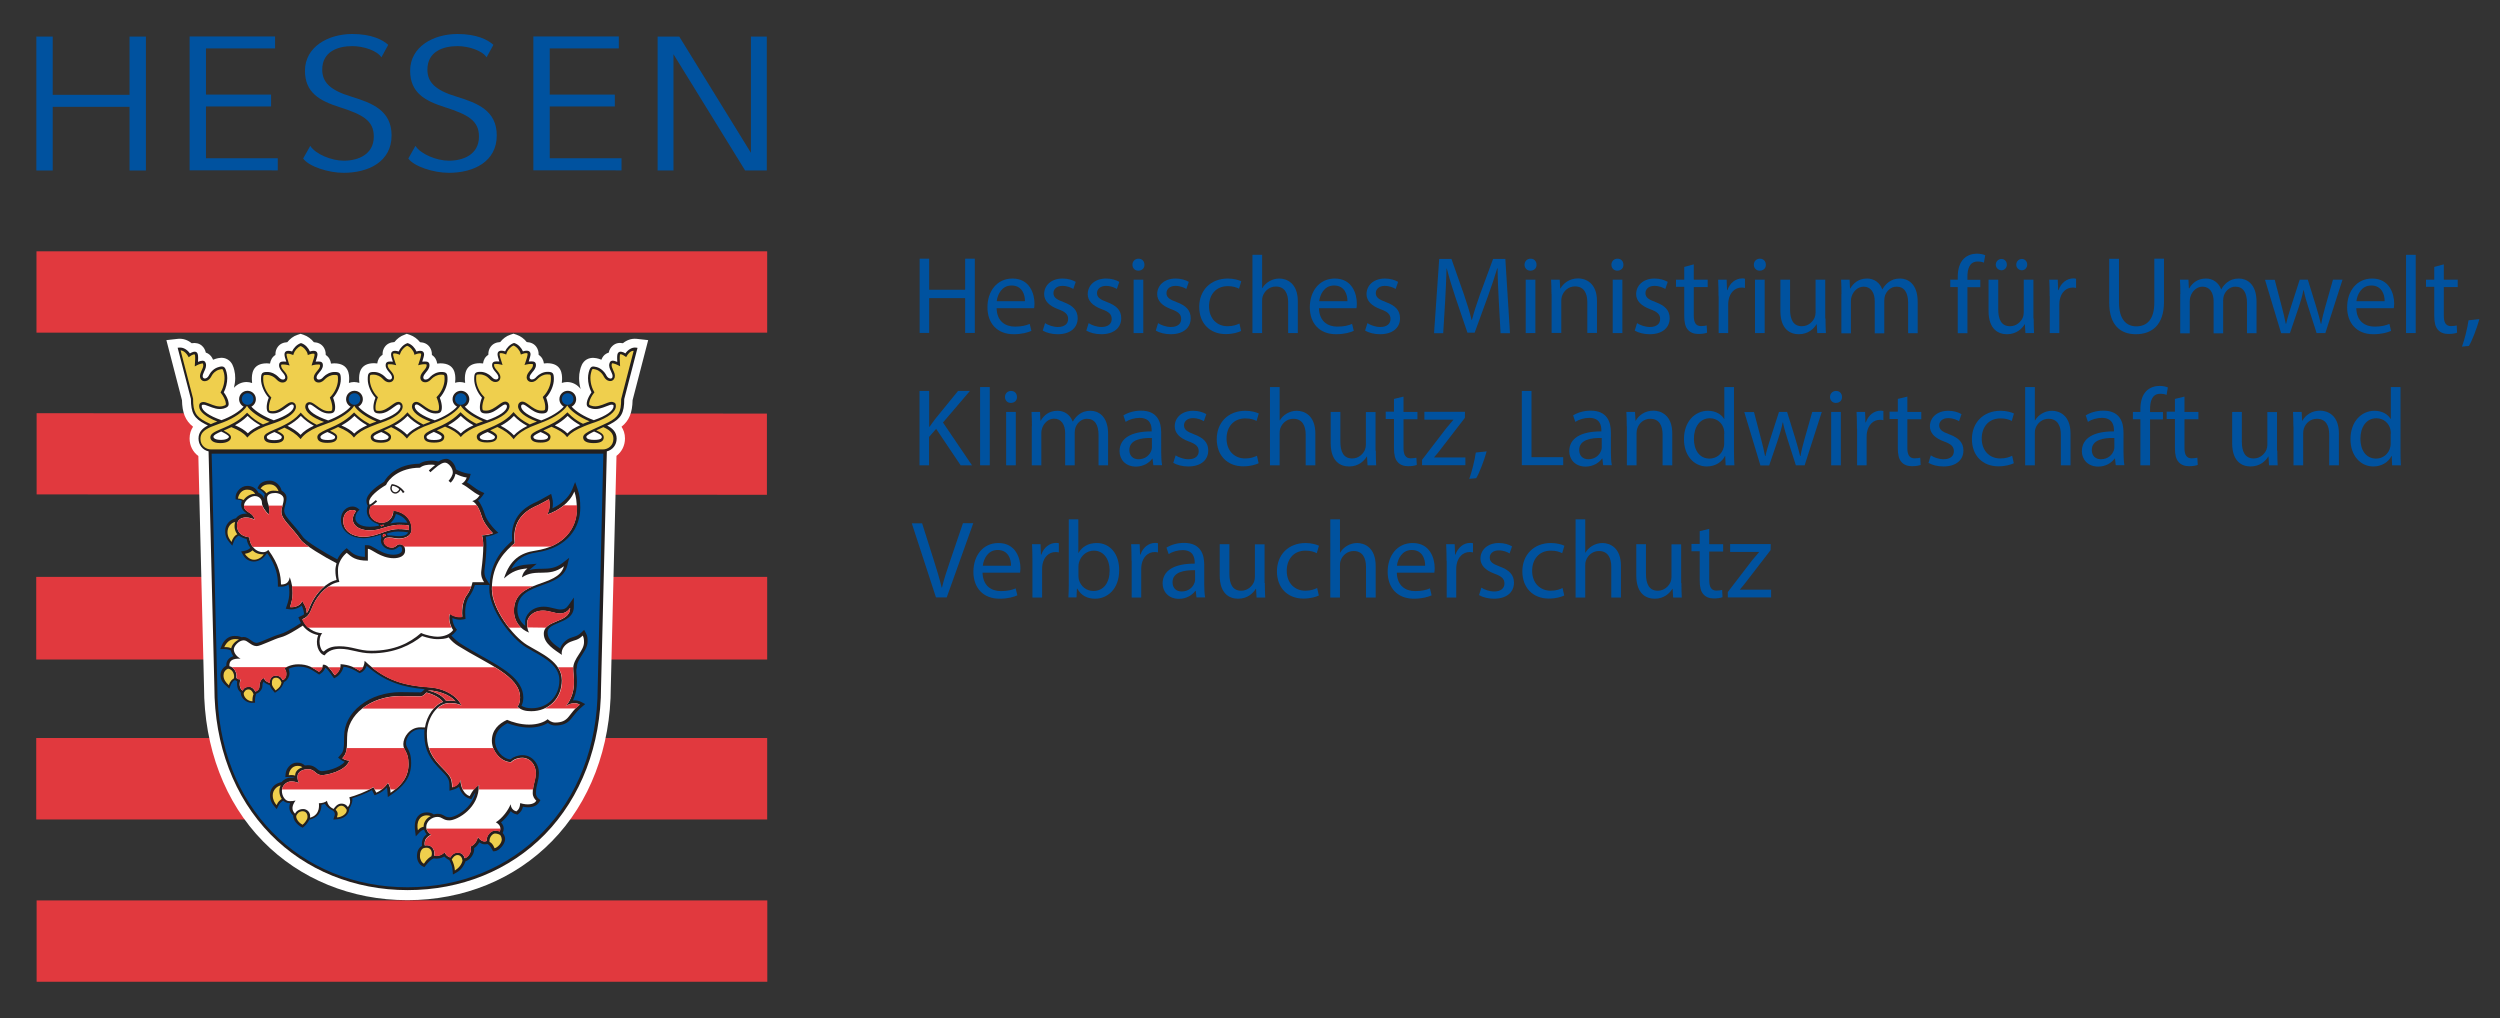 <?xml version="1.0" encoding="utf-8"?>
<!-- Generator: Adobe Illustrator 22.0.0, SVG Export Plug-In . SVG Version: 6.00 Build 0)  -->
<svg version="1.1" xmlns="http://www.w3.org/2000/svg" xmlns:xlink="http://www.w3.org/1999/xlink" x="0px" y="0px"
	 viewBox="0 0 1939.6 790" style="enable-background:new 0 0 1939.6 790;" xml:space="preserve">
<rect x="0" y="0" width="1939.6" height="790" fill="#333333" stroke="none"/>
<style type="text/css">
	.st0{fill:#00529F;}
	.st1{fill:#E1393E;}
	.st2{fill:#FFFFFF;}
	.st3{fill:#231F20;}
	.st4{fill:#EFCF4D;}
	.st5{fill:#ED1C24;}
</style>
<g id="Ebene_2">
	<g>
		<path class="st0" d="M720.9,200.7v24.1h27.9v-24.1h7.5v57.6h-7.5v-27h-27.9v27h-7.4v-57.6H720.9z"/>
		<path class="st0" d="M773.2,239c0.2,10.2,6.7,14.4,14.2,14.4c5.4,0,8.6-0.9,11.5-2.1l1.3,5.4c-2.7,1.2-7.2,2.6-13.8,2.6
			c-12.7,0-20.3-8.4-20.3-20.9s7.4-22.3,19.4-22.3c13.5,0,17.1,11.9,17.1,19.5c0,1.5-0.2,2.7-0.3,3.5H773.2z M795.2,233.7
			c0.1-4.8-2-12.2-10.4-12.2c-7.6,0-10.9,7-11.5,12.2H795.2z"/>
		<path class="st0" d="M810.8,250.7c2.2,1.5,6.2,3,9.9,3c5.5,0,8-2.7,8-6.2c0-3.6-2.1-5.6-7.7-7.6c-7.4-2.7-10.9-6.8-10.9-11.7
			c0-6.7,5.4-12.1,14.3-12.1c4.2,0,7.9,1.2,10.2,2.6l-1.9,5.5c-1.6-1-4.6-2.4-8.5-2.4c-4.4,0-6.9,2.6-6.9,5.6c0,3.4,2.5,5,7.9,7
			c7.2,2.7,10.9,6.3,10.9,12.5c0,7.3-5.6,12.4-15.5,12.4c-4.5,0-8.7-1.1-11.6-2.8L810.8,250.7z"/>
		<path class="st0" d="M844.6,250.7c2.2,1.5,6.2,3,9.9,3c5.5,0,8-2.7,8-6.2c0-3.6-2.1-5.6-7.7-7.6c-7.4-2.7-10.9-6.8-10.9-11.7
			c0-6.7,5.4-12.1,14.3-12.1c4.2,0,7.9,1.2,10.2,2.6l-1.9,5.5c-1.6-1-4.6-2.4-8.5-2.4c-4.4,0-6.9,2.6-6.9,5.6c0,3.4,2.5,5,7.9,7
			c7.2,2.7,10.9,6.3,10.9,12.5c0,7.3-5.6,12.4-15.5,12.4c-4.5,0-8.7-1.1-11.6-2.8L844.6,250.7z"/>
		<path class="st0" d="M887.9,205.4c0.1,2.6-1.8,4.6-4.8,4.6c-2.7,0-4.5-2.1-4.5-4.6c0-2.7,2-4.7,4.7-4.7
			C886.1,200.7,887.9,202.7,887.9,205.4z M879.5,258.4V217h7.5v41.4H879.5z"/>
		<path class="st0" d="M898.5,250.7c2.2,1.5,6.2,3,9.9,3c5.5,0,8-2.7,8-6.2c0-3.6-2.1-5.6-7.7-7.6c-7.4-2.7-10.9-6.8-10.9-11.7
			c0-6.7,5.4-12.1,14.3-12.1c4.2,0,7.9,1.2,10.2,2.6l-1.9,5.5c-1.6-1-4.6-2.4-8.5-2.4c-4.4,0-6.9,2.6-6.9,5.6c0,3.4,2.5,5,7.9,7
			c7.2,2.7,10.9,6.3,10.9,12.5c0,7.3-5.6,12.4-15.5,12.4c-4.5,0-8.7-1.1-11.6-2.8L898.5,250.7z"/>
		<path class="st0" d="M962.9,256.8c-2,1-6.3,2.4-11.9,2.4c-12.5,0-20.6-8.5-20.6-21.1c0-12.7,8.7-22,22.2-22
			c4.4,0,8.4,1.1,10.4,2.1l-1.7,5.8c-1.8-1-4.6-2-8.7-2c-9.5,0-14.6,7-14.6,15.6c0,9.6,6.2,15.5,14.4,15.5c4.3,0,7.1-1.1,9.2-2.1
			L962.9,256.8z"/>
		<path class="st0" d="M971.7,197.7h7.5v25.8h0.2c1.2-2.1,3.1-4,5.4-5.3c2.2-1.3,4.9-2.1,7.7-2.1c5.6,0,14.4,3.4,14.4,17.7v24.6
			h-7.5v-23.8c0-6.7-2.5-12.3-9.6-12.3c-4.9,0-8.7,3.4-10.1,7.5c-0.4,1-0.5,2.1-0.5,3.6v25h-7.5V197.7z"/>
		<path class="st0" d="M1023.3,239c0.2,10.2,6.7,14.4,14.2,14.4c5.4,0,8.6-0.9,11.5-2.1l1.3,5.4c-2.7,1.2-7.2,2.6-13.8,2.6
			c-12.7,0-20.3-8.4-20.3-20.9s7.4-22.3,19.4-22.3c13.5,0,17.1,11.9,17.1,19.5c0,1.5-0.2,2.7-0.3,3.5H1023.3z M1045.4,233.7
			c0.1-4.8-2-12.2-10.4-12.2c-7.6,0-10.9,7-11.5,12.2H1045.4z"/>
		<path class="st0" d="M1060.9,250.7c2.2,1.5,6.2,3,9.9,3c5.5,0,8-2.7,8-6.2c0-3.6-2.1-5.6-7.7-7.6c-7.4-2.7-10.9-6.8-10.9-11.7
			c0-6.7,5.4-12.1,14.3-12.1c4.2,0,7.9,1.2,10.2,2.6l-1.9,5.5c-1.6-1-4.6-2.4-8.5-2.4c-4.4,0-6.9,2.6-6.9,5.6c0,3.4,2.5,5,7.9,7
			c7.2,2.7,10.9,6.3,10.9,12.5c0,7.3-5.6,12.4-15.5,12.4c-4.5,0-8.7-1.1-11.6-2.8L1060.9,250.7z"/>
		<path class="st0" d="M1162.8,233.1c-0.4-8-0.9-17.7-0.9-24.9h-0.3c-2,6.8-4.4,13.9-7.3,21.9l-10.2,28h-5.6l-9.3-27.4
			c-2.7-8.1-5-15.6-6.7-22.4h-0.2c-0.2,7.2-0.6,16.8-1.1,25.5l-1.5,24.7h-7.1l4-57.6h9.5l9.8,27.9c2.4,7.1,4.4,13.4,5.8,19.4h0.3
			c1.5-5.8,3.5-12.1,6.1-19.4l10.3-27.9h9.5l3.6,57.6h-7.3L1162.8,233.1z"/>
		<path class="st0" d="M1192.1,205.4c0.1,2.6-1.8,4.6-4.8,4.6c-2.7,0-4.5-2.1-4.5-4.6c0-2.7,2-4.7,4.7-4.7
			C1190.3,200.7,1192.1,202.7,1192.1,205.4z M1183.7,258.4V217h7.5v41.4H1183.7z"/>
		<path class="st0" d="M1203.7,228.2c0-4.3-0.1-7.8-0.3-11.2h6.7l0.4,6.8h0.2c2.1-3.9,6.8-7.8,13.7-7.8c5.7,0,14.6,3.4,14.6,17.6
			v24.7h-7.5v-23.9c0-6.7-2.5-12.2-9.6-12.2c-5,0-8.8,3.5-10.1,7.7c-0.3,0.9-0.5,2.2-0.5,3.5v24.9h-7.5V228.2z"/>
		<path class="st0" d="M1259.5,205.4c0.1,2.6-1.8,4.6-4.8,4.6c-2.7,0-4.5-2.1-4.5-4.6c0-2.7,2-4.7,4.7-4.7
			C1257.8,200.7,1259.5,202.7,1259.5,205.4z M1251.2,258.4V217h7.5v41.4H1251.2z"/>
		<path class="st0" d="M1270.1,250.7c2.2,1.5,6.2,3,9.9,3c5.5,0,8-2.7,8-6.2c0-3.6-2.1-5.6-7.7-7.6c-7.4-2.7-10.9-6.8-10.9-11.7
			c0-6.7,5.4-12.1,14.3-12.1c4.2,0,7.9,1.2,10.2,2.6l-1.9,5.5c-1.6-1-4.6-2.4-8.5-2.4c-4.4,0-6.9,2.6-6.9,5.6c0,3.4,2.5,5,7.9,7
			c7.2,2.7,10.9,6.3,10.9,12.5c0,7.3-5.6,12.4-15.5,12.4c-4.5,0-8.7-1.1-11.6-2.8L1270.1,250.7z"/>
		<path class="st0" d="M1314.1,205.1V217h10.8v5.7h-10.8V245c0,5.1,1.5,8,5.6,8c2,0,3.4-0.3,4.4-0.5l0.3,5.6c-1.5,0.6-3.8,1-6.7,1
			c-3.5,0-6.3-1.1-8.1-3.2c-2.1-2.2-2.9-5.9-2.9-10.8v-22.6h-6.4V217h6.4v-9.9L1314.1,205.1z"/>
		<path class="st0" d="M1333.3,229.9c0-4.9-0.1-9.1-0.3-12.9h6.6l0.3,8.1h0.3c1.9-5.6,6.4-9.1,11.5-9.1c0.9,0,1.5,0.1,2.1,0.3v7.1
			c-0.8-0.2-1.5-0.3-2.6-0.3c-5.3,0-9.1,4-10.1,9.7c-0.2,1-0.3,2.2-0.3,3.5v22.1h-7.4V229.9z"/>
		<path class="st0" d="M1370,205.4c0.1,2.6-1.8,4.6-4.8,4.6c-2.7,0-4.5-2.1-4.5-4.6c0-2.7,2-4.7,4.7-4.7
			C1368.2,200.7,1370,202.7,1370,205.4z M1361.6,258.4V217h7.5v41.4H1361.6z"/>
		<path class="st0" d="M1416.3,247.1c0,4.3,0.1,8,0.3,11.3h-6.7l-0.4-6.8h-0.2c-2,3.3-6.3,7.7-13.7,7.7c-6.5,0-14.3-3.6-14.3-18.1
			V217h7.5v22.9c0,7.9,2.4,13.2,9.2,13.2c5,0,8.5-3.5,9.9-6.8c0.4-1.1,0.7-2.5,0.7-3.8V217h7.5V247.1z"/>
		<path class="st0" d="M1428.7,228.2c0-4.3-0.1-7.8-0.3-11.2h6.6l0.3,6.7h0.3c2.3-3.9,6.2-7.6,13-7.6c5.6,0,9.9,3.4,11.7,8.3h0.2
			c1.3-2.3,2.9-4.1,4.6-5.4c2.5-1.9,5.2-2.9,9.1-2.9c5.5,0,13.6,3.6,13.6,18v24.4h-7.4v-23.4c0-8-2.9-12.7-9-12.7
			c-4.3,0-7.6,3.2-8.9,6.8c-0.3,1-0.6,2.4-0.6,3.8v25.6h-7.4v-24.8c0-6.6-2.9-11.4-8.6-11.4c-4.7,0-8.1,3.8-9.3,7.5
			c-0.4,1.1-0.6,2.4-0.6,3.7v25h-7.4V228.2z"/>
		<path class="st0" d="M1518.9,258.4v-35.7h-5.8V217h5.8v-2c0-5.8,1.3-11.1,4.8-14.4c2.8-2.7,6.6-3.8,10.1-3.8c2.7,0,5,0.6,6.4,1.2
			l-1,5.8c-1.1-0.5-2.7-0.9-4.8-0.9c-6.4,0-8,5.6-8,12v2.2h10v5.7h-10v35.7H1518.9z"/>
		<path class="st0" d="M1577.8,247.1c0,4.3,0.1,8,0.3,11.3h-6.7l-0.4-6.8h-0.2c-2,3.3-6.3,7.7-13.7,7.7c-6.5,0-14.3-3.6-14.3-18.1
			V217h7.5v22.9c0,7.9,2.4,13.2,9.2,13.2c5,0,8.5-3.5,9.9-6.8c0.4-1.1,0.7-2.5,0.7-3.8V217h7.5V247.1z M1548.4,205.3
			c0-2.4,2-4.4,4.4-4.4c2.4,0,4.2,1.9,4.2,4.4c0,2.3-1.7,4.4-4.2,4.4C1550.2,209.6,1548.4,207.6,1548.4,205.3z M1564.3,205.3
			c0-2.4,1.9-4.4,4.3-4.4s4.2,1.9,4.2,4.4c0,2.3-1.7,4.4-4.2,4.4C1566,209.6,1564.3,207.6,1564.3,205.3z"/>
		<path class="st0" d="M1590.2,229.9c0-4.9-0.1-9.1-0.3-12.9h6.6l0.3,8.1h0.3c1.9-5.6,6.4-9.1,11.5-9.1c0.9,0,1.5,0.1,2.1,0.3v7.1
			c-0.8-0.2-1.5-0.3-2.6-0.3c-5.3,0-9.1,4-10.1,9.7c-0.2,1-0.3,2.2-0.3,3.5v22.1h-7.4V229.9z"/>
		<path class="st0" d="M1644,200.7v34.1c0,12.9,5.7,18.4,13.4,18.4c8.5,0,14-5.6,14-18.4v-34.1h7.5v33.6c0,17.7-9.3,25-21.8,25
			c-11.8,0-20.7-6.8-20.7-24.6v-33.9H1644z"/>
		<path class="st0" d="M1691.6,228.2c0-4.3-0.1-7.8-0.3-11.2h6.6l0.3,6.7h0.3c2.3-3.9,6.2-7.6,13-7.6c5.6,0,9.9,3.4,11.7,8.3h0.2
			c1.3-2.3,2.9-4.1,4.6-5.4c2.5-1.9,5.2-2.9,9.1-2.9c5.5,0,13.6,3.6,13.6,18v24.4h-7.4v-23.4c0-8-2.9-12.7-9-12.7
			c-4.3,0-7.6,3.2-8.9,6.8c-0.3,1-0.6,2.4-0.6,3.8v25.6h-7.4v-24.8c0-6.6-2.9-11.4-8.6-11.4c-4.7,0-8.1,3.8-9.3,7.5
			c-0.4,1.1-0.6,2.4-0.6,3.7v25h-7.4V228.2z"/>
		<path class="st0" d="M1764.8,217l5.5,21c1.2,4.6,2.3,8.9,3.1,13.2h0.3c0.9-4.2,2.3-8.6,3.7-13.1l6.8-21.1h6.3l6.4,20.7
			c1.5,5,2.7,9.3,3.7,13.5h0.3c0.7-4.2,1.8-8.5,3.2-13.4l5.9-20.8h7.4l-13.3,41.4h-6.8l-6.3-19.7c-1.5-4.6-2.7-8.7-3.7-13.6h-0.2
			c-1,5-2.3,9.2-3.8,13.7l-6.7,19.7h-6.8l-12.5-41.4H1764.8z"/>
		<path class="st0" d="M1828.1,239c0.2,10.2,6.7,14.4,14.2,14.4c5.4,0,8.6-0.9,11.5-2.1l1.3,5.4c-2.7,1.2-7.2,2.6-13.8,2.6
			c-12.7,0-20.3-8.4-20.3-20.9s7.4-22.3,19.4-22.3c13.5,0,17.1,11.9,17.1,19.5c0,1.5-0.2,2.7-0.3,3.5H1828.1z M1850.1,233.7
			c0.1-4.8-2-12.2-10.4-12.2c-7.6,0-10.9,7-11.5,12.2H1850.1z"/>
		<path class="st0" d="M1866.7,197.7h7.5v60.7h-7.5V197.7z"/>
		<path class="st0" d="M1896,205.1V217h10.8v5.7H1896V245c0,5.1,1.5,8,5.6,8c2,0,3.4-0.3,4.4-0.5l0.3,5.6c-1.5,0.6-3.8,1-6.7,1
			c-3.5,0-6.3-1.1-8.1-3.2c-2.1-2.2-2.9-5.9-2.9-10.8v-22.6h-6.4V217h6.4v-9.9L1896,205.1z"/>
		<path class="st0" d="M1910.1,268.9c1.9-5,4.2-14.2,5.1-20.4l8.4-0.9c-2,7.3-5.7,16.8-8.1,20.8L1910.1,268.9z"/>
		<path class="st0" d="M713.5,303.3h7.4v27.8h0.3c1.5-2.2,3.1-4.3,4.5-6.2l17.6-21.6h9.2l-20.9,24.5l22.5,33.2h-8.8l-19-28.3
			l-5.5,6.3v22h-7.4V303.3z"/>
		<path class="st0" d="M760.4,300.3h7.5V361h-7.5V300.3z"/>
		<path class="st0" d="M789,308c0.1,2.6-1.8,4.6-4.8,4.6c-2.7,0-4.5-2.1-4.5-4.6c0-2.7,2-4.7,4.7-4.7C787.2,303.3,789,305.3,789,308
			z M780.6,361v-41.4h7.5V361H780.6z"/>
		<path class="st0" d="M800.6,330.8c0-4.3-0.1-7.8-0.3-11.2h6.6l0.3,6.7h0.3c2.3-3.9,6.2-7.6,13-7.6c5.6,0,9.9,3.4,11.7,8.3h0.2
			c1.3-2.3,2.9-4.1,4.6-5.4c2.5-1.9,5.2-2.9,9.1-2.9c5.5,0,13.6,3.6,13.6,18V361h-7.4v-23.4c0-8-2.9-12.7-9-12.7
			c-4.3,0-7.6,3.2-8.9,6.8c-0.3,1-0.6,2.4-0.6,3.8V361h-7.4v-24.8c0-6.6-2.9-11.4-8.6-11.4c-4.7,0-8.1,3.8-9.3,7.5
			c-0.4,1.1-0.6,2.4-0.6,3.7v25h-7.4V330.8z"/>
		<path class="st0" d="M894.8,361l-0.6-5.2H894c-2.3,3.2-6.8,6.2-12.7,6.2c-8.4,0-12.7-5.9-12.7-11.9c0-10,8.9-15.5,24.9-15.4v-0.9
			c0-3.4-0.9-9.6-9.4-9.6c-3.8,0-7.9,1.2-10.8,3.1l-1.7-5c3.4-2.2,8.4-3.7,13.6-3.7c12.7,0,15.7,8.6,15.7,16.9V351
			c0,3.6,0.2,7.1,0.7,9.9H894.8z M893.7,339.8c-8.2-0.2-17.5,1.3-17.5,9.3c0,4.9,3.2,7.2,7.1,7.2c5.4,0,8.8-3.4,10-6.9
			c0.3-0.8,0.4-1.6,0.4-2.4V339.8z"/>
		<path class="st0" d="M912.1,353.3c2.2,1.5,6.2,3,9.9,3c5.5,0,8-2.7,8-6.2c0-3.6-2.1-5.6-7.7-7.6c-7.4-2.7-10.9-6.8-10.9-11.7
			c0-6.7,5.4-12.1,14.3-12.1c4.2,0,7.9,1.2,10.2,2.6l-1.9,5.5c-1.6-1-4.6-2.4-8.5-2.4c-4.4,0-6.9,2.6-6.9,5.6c0,3.4,2.5,5,7.9,7
			c7.2,2.7,10.9,6.3,10.9,12.5c0,7.3-5.6,12.4-15.5,12.4c-4.5,0-8.7-1.1-11.6-2.8L912.1,353.3z"/>
		<path class="st0" d="M976.5,359.4c-2,1-6.3,2.4-11.9,2.4c-12.5,0-20.6-8.5-20.6-21.1c0-12.7,8.7-22,22.2-22
			c4.4,0,8.4,1.1,10.4,2.1l-1.7,5.8c-1.8-1-4.6-2-8.7-2c-9.5,0-14.6,7-14.6,15.6c0,9.6,6.2,15.5,14.4,15.5c4.3,0,7.1-1.1,9.2-2.1
			L976.5,359.4z"/>
		<path class="st0" d="M985.3,300.3h7.5v25.8h0.2c1.2-2.1,3.1-4,5.4-5.3c2.2-1.3,4.9-2.1,7.7-2.1c5.6,0,14.4,3.4,14.4,17.7V361h-7.5
			v-23.8c0-6.7-2.5-12.3-9.6-12.3c-4.9,0-8.7,3.4-10.1,7.5c-0.4,1-0.5,2.1-0.5,3.6v25h-7.5V300.3z"/>
		<path class="st0" d="M1067.4,349.7c0,4.3,0.1,8,0.3,11.3h-6.7l-0.4-6.8h-0.2c-2,3.3-6.3,7.7-13.7,7.7c-6.5,0-14.3-3.6-14.3-18.1
			v-24.2h7.5v22.9c0,7.9,2.4,13.2,9.2,13.2c5,0,8.5-3.5,9.9-6.8c0.4-1.1,0.7-2.5,0.7-3.8v-25.4h7.5V349.7z"/>
		<path class="st0" d="M1088.9,307.7v11.9h10.8v5.7h-10.8v22.3c0,5.1,1.5,8,5.6,8c2,0,3.4-0.3,4.4-0.5l0.3,5.6c-1.5,0.6-3.8,1-6.7,1
			c-3.5,0-6.3-1.1-8.1-3.2c-2.1-2.2-2.9-5.9-2.9-10.8v-22.6h-6.4v-5.7h6.4v-9.9L1088.9,307.7z"/>
		<path class="st0" d="M1103.4,356.6l18.7-24.4c1.8-2.2,3.5-4.2,5.4-6.4v-0.2h-22.4v-6.1h31.5l-0.1,4.7l-18.5,24
			c-1.7,2.3-3.4,4.4-5.3,6.5v0.2h24.2v6h-33.6V356.6z"/>
		<path class="st0" d="M1139.9,371.5c1.9-5,4.2-14.2,5.1-20.4l8.4-0.9c-2,7.3-5.7,16.8-8.1,20.8L1139.9,371.5z"/>
		<path class="st0" d="M1180.8,303.3h7.4v51.4h24.6v6.2h-32.1V303.3z"/>
		<path class="st0" d="M1243.8,361l-0.6-5.2h-0.3c-2.3,3.2-6.8,6.2-12.7,6.2c-8.4,0-12.7-5.9-12.7-11.9c0-10,8.9-15.5,24.9-15.4
			v-0.9c0-3.4-0.9-9.6-9.4-9.6c-3.8,0-7.9,1.2-10.8,3.1l-1.7-5c3.4-2.2,8.4-3.7,13.6-3.7c12.7,0,15.7,8.6,15.7,16.9V351
			c0,3.6,0.2,7.1,0.7,9.9H1243.8z M1242.7,339.8c-8.2-0.2-17.5,1.3-17.5,9.3c0,4.9,3.2,7.2,7.1,7.2c5.4,0,8.8-3.4,10-6.9
			c0.3-0.8,0.4-1.6,0.4-2.4V339.8z"/>
		<path class="st0" d="M1262.1,330.8c0-4.3-0.1-7.8-0.3-11.2h6.7l0.4,6.8h0.2c2.1-3.9,6.8-7.8,13.7-7.8c5.7,0,14.6,3.4,14.6,17.6
			V361h-7.5v-23.9c0-6.7-2.5-12.2-9.6-12.2c-5,0-8.8,3.5-10.1,7.7c-0.3,0.9-0.5,2.2-0.5,3.5V361h-7.5V330.8z"/>
		<path class="st0" d="M1345.3,300.3v50c0,3.7,0.1,7.9,0.3,10.7h-6.8l-0.3-7.2h-0.2c-2.3,4.6-7.4,8.1-14.1,8.1
			c-10,0-17.7-8.5-17.7-21c-0.1-13.8,8.5-22.2,18.6-22.2c6.3,0,10.6,3,12.5,6.3h0.2v-24.7H1345.3z M1337.8,336.4
			c0-0.9-0.1-2.2-0.3-3.2c-1.1-4.8-5.2-8.7-10.9-8.7c-7.8,0-12.4,6.8-12.4,16c0,8.4,4.1,15.3,12.2,15.3c5,0,9.7-3.3,11-9
			c0.3-1,0.3-2.1,0.3-3.2V336.4z"/>
		<path class="st0" d="M1360.8,319.6l5.5,21c1.2,4.6,2.3,8.9,3.1,13.2h0.3c0.9-4.2,2.3-8.6,3.7-13.1l6.8-21.1h6.3l6.4,20.7
			c1.5,5,2.7,9.3,3.7,13.5h0.3c0.7-4.2,1.8-8.5,3.2-13.4l5.9-20.8h7.4l-13.3,41.4h-6.8l-6.3-19.7c-1.5-4.6-2.7-8.7-3.7-13.6h-0.2
			c-1,5-2.3,9.2-3.8,13.7l-6.7,19.7h-6.8l-12.5-41.4H1360.8z"/>
		<path class="st0" d="M1429.1,308c0.1,2.6-1.8,4.6-4.8,4.6c-2.7,0-4.5-2.1-4.5-4.6c0-2.7,2-4.7,4.7-4.7
			C1427.3,303.3,1429.1,305.3,1429.1,308z M1420.7,361v-41.4h7.5V361H1420.7z"/>
		<path class="st0" d="M1440.7,332.5c0-4.9-0.1-9.1-0.3-12.9h6.6l0.3,8.1h0.3c1.9-5.6,6.4-9.1,11.5-9.1c0.9,0,1.5,0.1,2.1,0.3v7.1
			c-0.8-0.2-1.5-0.3-2.6-0.3c-5.3,0-9.1,4-10.1,9.7c-0.2,1-0.3,2.2-0.3,3.5V361h-7.4V332.5z"/>
		<path class="st0" d="M1479.8,307.7v11.9h10.8v5.7h-10.8v22.3c0,5.1,1.5,8,5.6,8c2,0,3.4-0.3,4.4-0.5l0.3,5.6c-1.5,0.6-3.8,1-6.7,1
			c-3.5,0-6.3-1.1-8.1-3.2c-2.1-2.2-2.9-5.9-2.9-10.8v-22.6h-6.4v-5.7h6.4v-9.9L1479.8,307.7z"/>
		<path class="st0" d="M1498,353.3c2.2,1.5,6.2,3,9.9,3c5.5,0,8-2.7,8-6.2c0-3.6-2.1-5.6-7.7-7.6c-7.4-2.7-10.9-6.8-10.9-11.7
			c0-6.7,5.4-12.1,14.3-12.1c4.2,0,7.9,1.2,10.2,2.6l-1.9,5.5c-1.6-1-4.6-2.4-8.5-2.4c-4.4,0-6.9,2.6-6.9,5.6c0,3.4,2.5,5,7.9,7
			c7.2,2.7,10.9,6.3,10.9,12.5c0,7.3-5.6,12.4-15.5,12.4c-4.5,0-8.7-1.1-11.6-2.8L1498,353.3z"/>
		<path class="st0" d="M1562.4,359.4c-2,1-6.3,2.4-11.9,2.4c-12.5,0-20.6-8.5-20.6-21.1c0-12.7,8.7-22,22.2-22
			c4.4,0,8.4,1.1,10.4,2.1l-1.7,5.8c-1.8-1-4.6-2-8.7-2c-9.5,0-14.6,7-14.6,15.6c0,9.6,6.2,15.5,14.4,15.5c4.3,0,7.1-1.1,9.2-2.1
			L1562.4,359.4z"/>
		<path class="st0" d="M1571.2,300.3h7.5v25.8h0.2c1.2-2.1,3.1-4,5.4-5.3c2.2-1.3,4.9-2.1,7.7-2.1c5.6,0,14.4,3.4,14.4,17.7V361
			h-7.5v-23.8c0-6.7-2.5-12.3-9.6-12.3c-4.9,0-8.7,3.4-10.1,7.5c-0.4,1-0.5,2.1-0.5,3.6v25h-7.5V300.3z"/>
		<path class="st0" d="M1641.5,361l-0.6-5.2h-0.3c-2.3,3.2-6.8,6.2-12.7,6.2c-8.4,0-12.7-5.9-12.7-11.9c0-10,8.9-15.5,24.9-15.4
			v-0.9c0-3.4-0.9-9.6-9.4-9.6c-3.8,0-7.9,1.2-10.8,3.1l-1.7-5c3.4-2.2,8.4-3.7,13.6-3.7c12.7,0,15.7,8.6,15.7,16.9V351
			c0,3.6,0.2,7.1,0.7,9.9H1641.5z M1640.4,339.8c-8.2-0.2-17.5,1.3-17.5,9.3c0,4.9,3.2,7.2,7.1,7.2c5.4,0,8.8-3.4,10-6.9
			c0.3-0.8,0.4-1.6,0.4-2.4V339.8z"/>
		<path class="st0" d="M1660.6,361v-35.7h-5.8v-5.7h5.8v-2c0-5.8,1.3-11.1,4.8-14.4c2.8-2.7,6.6-3.8,10.1-3.8c2.7,0,5,0.6,6.4,1.2
			l-1,5.8c-1.1-0.5-2.6-0.9-4.8-0.9c-6.4,0-8,5.6-8,12v2.2h10v5.7h-10V361H1660.6z"/>
		<path class="st0" d="M1694.8,307.7v11.9h10.8v5.7h-10.8v22.3c0,5.1,1.5,8,5.6,8c2,0,3.4-0.3,4.4-0.5l0.3,5.6c-1.5,0.6-3.8,1-6.7,1
			c-3.5,0-6.3-1.1-8.1-3.2c-2.1-2.2-2.9-5.9-2.9-10.8v-22.6h-6.4v-5.7h6.4v-9.9L1694.8,307.7z"/>
		<path class="st0" d="M1766.8,349.7c0,4.3,0.1,8,0.3,11.3h-6.7l-0.4-6.8h-0.2c-2,3.3-6.3,7.7-13.7,7.7c-6.5,0-14.3-3.6-14.3-18.1
			v-24.2h7.5v22.9c0,7.9,2.4,13.2,9.2,13.2c5,0,8.5-3.5,9.9-6.8c0.4-1.1,0.7-2.5,0.7-3.8v-25.4h7.5V349.7z"/>
		<path class="st0" d="M1779.3,330.8c0-4.3-0.1-7.8-0.3-11.2h6.7l0.4,6.8h0.2c2.1-3.9,6.8-7.8,13.7-7.8c5.7,0,14.6,3.4,14.6,17.6
			V361h-7.5v-23.9c0-6.7-2.5-12.2-9.6-12.2c-5,0-8.8,3.5-10.1,7.7c-0.3,0.9-0.5,2.2-0.5,3.5V361h-7.5V330.8z"/>
		<path class="st0" d="M1862.4,300.3v50c0,3.7,0.1,7.9,0.3,10.7h-6.8l-0.3-7.2h-0.2c-2.3,4.6-7.4,8.1-14.1,8.1
			c-10,0-17.7-8.5-17.7-21c-0.1-13.8,8.5-22.2,18.6-22.2c6.3,0,10.6,3,12.5,6.3h0.2v-24.7H1862.4z M1854.9,336.4
			c0-0.9-0.1-2.2-0.3-3.2c-1.1-4.8-5.2-8.7-10.9-8.7c-7.8,0-12.4,6.8-12.4,16c0,8.4,4.1,15.3,12.2,15.3c5,0,9.7-3.3,11-9
			c0.3-1,0.3-2.1,0.3-3.2V336.4z"/>
		<path class="st0" d="M726.2,463.6l-18.8-57.6h8l9,28.4c2.5,7.8,4.6,14.8,6.2,21.5h0.2c1.6-6.7,4-13.9,6.6-21.5l9.7-28.5h8
			l-20.6,57.6H726.2z"/>
		<path class="st0" d="M762.3,444.2c0.2,10.2,6.7,14.4,14.2,14.4c5.4,0,8.6-0.9,11.5-2.1l1.3,5.4c-2.7,1.2-7.2,2.6-13.8,2.6
			c-12.7,0-20.3-8.4-20.3-20.9s7.4-22.3,19.4-22.3c13.5,0,17.1,11.9,17.1,19.5c0,1.5-0.2,2.7-0.3,3.5H762.3z M784.4,438.9
			c0.1-4.8-2-12.2-10.4-12.2c-7.6,0-10.9,7-11.5,12.2H784.4z"/>
		<path class="st0" d="M801,435.1c0-4.9-0.1-9.1-0.3-12.9h6.6l0.3,8.1h0.3c1.9-5.6,6.4-9.1,11.5-9.1c0.9,0,1.5,0.1,2.1,0.3v7.1
			c-0.8-0.2-1.5-0.3-2.6-0.3c-5.3,0-9.1,4-10.1,9.7c-0.2,1-0.3,2.2-0.3,3.5v22.1H801V435.1z"/>
		<path class="st0" d="M828.9,463.6c0.2-2.8,0.3-7,0.3-10.7v-50h7.4v26h0.2c2.7-4.6,7.4-7.6,14.1-7.6c10.3,0,17.5,8.5,17.4,21.1
			c0,14.8-9.3,22.1-18.6,22.1c-6,0-10.8-2.3-13.9-7.8h-0.3l-0.3,6.8H828.9z M836.7,447c0,0.9,0.2,1.9,0.3,2.7
			c1.5,5.2,5.8,8.8,11.3,8.8c7.9,0,12.6-6.4,12.6-15.9c0-8.3-4.3-15.4-12.3-15.4c-5.1,0-9.9,3.5-11.5,9.2c-0.2,0.9-0.4,1.9-0.4,3.1
			V447z"/>
		<path class="st0" d="M877.9,435.1c0-4.9-0.1-9.1-0.3-12.9h6.6l0.3,8.1h0.3c1.9-5.6,6.4-9.1,11.5-9.1c0.9,0,1.5,0.1,2.1,0.3v7.1
			c-0.8-0.2-1.5-0.3-2.6-0.3c-5.3,0-9.1,4-10.1,9.7c-0.2,1-0.3,2.2-0.3,3.5v22.1h-7.4V435.1z"/>
		<path class="st0" d="M928.3,463.6l-0.6-5.2h-0.3c-2.3,3.2-6.8,6.2-12.7,6.2c-8.4,0-12.7-5.9-12.7-11.9c0-10,8.9-15.5,24.9-15.4
			v-0.9c0-3.4-0.9-9.6-9.4-9.6c-3.8,0-7.9,1.2-10.8,3.1l-1.7-5c3.4-2.2,8.4-3.7,13.6-3.7c12.7,0,15.7,8.6,15.7,16.9v15.5
			c0,3.6,0.2,7.1,0.7,9.9H928.3z M927.2,442.4c-8.2-0.2-17.5,1.3-17.5,9.3c0,4.9,3.2,7.2,7.1,7.2c5.4,0,8.8-3.4,10-6.9
			c0.3-0.8,0.4-1.6,0.4-2.4V442.4z"/>
		<path class="st0" d="M981.3,452.3c0,4.3,0.1,8,0.3,11.3h-6.7l-0.4-6.8h-0.2c-2,3.3-6.3,7.7-13.7,7.7c-6.5,0-14.3-3.6-14.3-18.1
			v-24.2h7.5v22.9c0,7.9,2.4,13.2,9.2,13.2c5,0,8.5-3.5,9.9-6.8c0.4-1.1,0.7-2.5,0.7-3.8v-25.4h7.5V452.3z"/>
		<path class="st0" d="M1023.2,462c-2,1-6.3,2.4-11.9,2.4c-12.5,0-20.6-8.5-20.6-21.1c0-12.7,8.7-22,22.2-22c4.4,0,8.4,1.1,10.4,2.1
			l-1.7,5.8c-1.8-1-4.6-2-8.7-2c-9.5,0-14.6,7-14.6,15.6c0,9.6,6.2,15.5,14.4,15.5c4.3,0,7.1-1.1,9.2-2.1L1023.2,462z"/>
		<path class="st0" d="M1032.1,402.9h7.5v25.8h0.2c1.2-2.1,3.1-4,5.4-5.3c2.2-1.3,4.9-2.1,7.7-2.1c5.6,0,14.4,3.4,14.4,17.7v24.6
			h-7.5v-23.8c0-6.7-2.5-12.3-9.6-12.3c-4.9,0-8.7,3.4-10.1,7.5c-0.4,1-0.5,2.1-0.5,3.6v25h-7.5V402.9z"/>
		<path class="st0" d="M1083.7,444.2c0.2,10.2,6.7,14.4,14.2,14.4c5.4,0,8.6-0.9,11.5-2.1l1.3,5.4c-2.7,1.2-7.2,2.6-13.8,2.6
			c-12.7,0-20.3-8.4-20.3-20.9s7.4-22.3,19.4-22.3c13.5,0,17.1,11.9,17.1,19.5c0,1.5-0.2,2.7-0.3,3.5H1083.7z M1105.7,438.9
			c0.1-4.8-2-12.2-10.4-12.2c-7.6,0-10.9,7-11.5,12.2H1105.7z"/>
		<path class="st0" d="M1122.3,435.1c0-4.9-0.1-9.1-0.3-12.9h6.6l0.3,8.1h0.3c1.9-5.6,6.4-9.1,11.5-9.1c0.9,0,1.5,0.1,2.1,0.3v7.1
			c-0.8-0.2-1.5-0.3-2.6-0.3c-5.3,0-9.1,4-10.1,9.7c-0.2,1-0.3,2.2-0.3,3.5v22.1h-7.4V435.1z"/>
		<path class="st0" d="M1149.3,455.9c2.2,1.5,6.2,3,9.9,3c5.5,0,8-2.7,8-6.2c0-3.6-2.1-5.6-7.7-7.6c-7.4-2.7-10.9-6.8-10.9-11.7
			c0-6.7,5.4-12.1,14.3-12.1c4.2,0,7.9,1.2,10.2,2.6l-1.9,5.5c-1.6-1-4.6-2.4-8.5-2.4c-4.4,0-6.9,2.6-6.9,5.6c0,3.4,2.5,5,7.9,7
			c7.2,2.7,10.9,6.3,10.9,12.5c0,7.3-5.6,12.4-15.5,12.4c-4.5,0-8.7-1.1-11.6-2.8L1149.3,455.9z"/>
		<path class="st0" d="M1213.6,462c-2,1-6.3,2.4-11.9,2.4c-12.5,0-20.6-8.5-20.6-21.1c0-12.7,8.7-22,22.2-22c4.4,0,8.4,1.1,10.4,2.1
			l-1.7,5.8c-1.8-1-4.6-2-8.7-2c-9.5,0-14.6,7-14.6,15.6c0,9.6,6.2,15.5,14.4,15.5c4.3,0,7.1-1.1,9.2-2.1L1213.6,462z"/>
		<path class="st0" d="M1222.4,402.9h7.5v25.8h0.2c1.2-2.1,3.1-4,5.4-5.3c2.2-1.3,4.9-2.1,7.7-2.1c5.6,0,14.4,3.4,14.4,17.7v24.6
			h-7.5v-23.8c0-6.7-2.5-12.3-9.6-12.3c-4.9,0-8.7,3.4-10.1,7.5c-0.4,1-0.5,2.1-0.5,3.6v25h-7.5V402.9z"/>
		<path class="st0" d="M1304.5,452.3c0,4.3,0.1,8,0.3,11.3h-6.7l-0.4-6.8h-0.2c-2,3.3-6.3,7.7-13.7,7.7c-6.5,0-14.3-3.6-14.3-18.1
			v-24.2h7.5v22.9c0,7.9,2.4,13.2,9.2,13.2c5,0,8.5-3.5,9.9-6.8c0.4-1.1,0.7-2.5,0.7-3.8v-25.4h7.5V452.3z"/>
		<path class="st0" d="M1326.1,410.3v11.9h10.8v5.7h-10.8v22.3c0,5.1,1.5,8,5.6,8c2,0,3.4-0.3,4.4-0.5l0.3,5.6c-1.5,0.6-3.8,1-6.7,1
			c-3.5,0-6.3-1.1-8.1-3.2c-2.1-2.2-2.9-5.9-2.9-10.8v-22.6h-6.4v-5.7h6.4v-9.9L1326.1,410.3z"/>
		<path class="st0" d="M1340.6,459.2l18.7-24.4c1.8-2.2,3.5-4.2,5.4-6.4v-0.2h-22.4v-6.1h31.5l-0.1,4.7l-18.5,24
			c-1.7,2.3-3.4,4.4-5.3,6.5v0.2h24.2v6h-33.6V459.2z"/>
	</g>
</g>
<g id="svg2" xmlns:cc="http://creativecommons.org/ns#" xmlns:dc="http://purl.org/dc/elements/1.1/" xmlns:ns="http://ns.adobe.com/SaveForWeb/1.0/" xmlns:rdf="http://www.w3.org/1999/02/22-rdf-syntax-ns#" xmlns:svg="http://www.w3.org/2000/svg">
	<g id="layer1" transform="translate(-296.095,-488.421)">
		<path id="path2924" class="st1" d="M324.4,746.5h566.9v-63.1H324.4V746.5L324.4,746.5z"/>
		<path id="path2926" class="st1" d="M324.5,809v63l566.6,0.3v-63L324.5,809"/>
		<path id="path2928" class="st1" d="M324.2,1000.1h567.1V936H324.2V1000.1z"/>
		<path id="path2930" class="st1" d="M324.2,1124.2h567.1v-63.2H324.2V1124.2L324.2,1124.2z"/>
		<path id="path2932" class="st1" d="M324.5,1250.1h566.9V1187H324.5V1250.1z"/>
		<path id="path2934" class="st2" d="M610,748.1c-3.2,1-5.9,3.2-7.9,5.7c-3.3,0.2-5.8,1.4-7.5,3.8c-1.2,1.7-1.7,3.6-1.7,5.6
			c0,0.1,0,0.3,0,0.5c-2.6,1.6-3.8,4.1-4.1,6.7c-0.8-0.1-1.6-0.2-2.5-0.2c-11.6,0-11.6,9-11.6,12.4c0,0.9,0.1,1.9,0.2,2.9
			c-1.3-0.4-2.7-0.7-4.1-0.7c-1.4,0-2.7,0.3-4,0.7c0.1-1,0.2-1.9,0.2-2.8c0-3.4,0-12.4-11.6-12.4c-0.8,0-1.7,0.1-2.5,0.2
			c-0.3-2.6-1.6-5.1-4.1-6.7c0-0.2,0-0.3,0-0.5c0-2-0.5-3.8-1.7-5.6c-1.7-2.4-4.2-3.6-7.5-3.8c-2-2.5-4.7-4.6-7.9-5.7l-2.4-0.8
			l-2.4,0.8c-3.2,1-5.9,3.2-7.9,5.7c-3.3,0.2-5.8,1.4-7.5,3.8c-1.2,1.7-1.7,3.6-1.7,5.6c0,0.1,0,0.3,0,0.5c-2.6,1.6-3.8,4.1-4.2,6.7
			c-0.8-0.1-1.6-0.2-2.5-0.2c-11.6,0-11.6,9-11.6,12.4c0,1,0.1,1.9,0.2,2.9c-1.4-0.5-2.8-0.8-4.3-0.8c-3.9,0-7.4,1.8-9.8,4.5
			c0.6-2.5,1-5,1-7.5c0-2.1-0.2-4.2-0.7-6.1c-0.6-2.5-1.6-6.3-5.2-8.4c-3.5-2.1-7.1-1.1-9-0.6c-0.8,0.2-1.6,0.5-2.3,0.8
			c-0.8-2-2-3.6-3.8-4.7c-0.6-0.4-1.2-0.6-1.8-0.8c-0.5-2.1-1.4-3.9-3.1-5.4c-2.1-1.8-4.8-2.4-7.9-1.9c-2.8-2.3-6.4-3.8-10.6-3.4
			l-9,1c0,0,11.7,45,12.1,46.6c0.2,9.7,2.6,15.9,8.6,20.6c-1.6,2.4-2.7,5.4-2.7,9.1c0,5.6,2.6,10.6,6.8,13.6
			c0.2,8.2,4.4,179.2,4.4,179.2l0-0.2c0,47.2,16.2,89.8,45.7,119.9c28.8,29.4,68.6,45.7,112.1,45.7c43.5,0,83.2-16.2,112.1-45.7
			c29.5-30.1,45.7-72.7,45.7-119.9v0.2c0,0,4.2-170.7,4.4-179.3c4.1-3.1,6.6-8,6.6-13.5c0-3.7-1.1-6.7-2.7-9.1
			c6-4.8,8.4-10.9,8.6-20.6c0.4-1.5,12.1-46.6,12.1-46.6l-9-1c-4.2-0.4-7.8,1.1-10.6,3.4c-3.1-0.6-5.7,0-7.9,1.9
			c-1.7,1.5-2.7,3.3-3.1,5.4c-0.6,0.2-1.2,0.4-1.9,0.8c-1.8,1-3,2.6-3.8,4.7c-0.7-0.3-1.5-0.6-2.3-0.8c-1.9-0.5-5.5-1.4-9.1,0.6
			c-3.6,2.1-4.6,5.9-5.2,8.5c-0.5,1.9-0.7,3.9-0.7,6c0,2.8,0.4,5.6,1.2,8.4c-2.4-3.2-6.2-5.4-10.5-5.4c-1.4,0-2.8,0.3-4.1,0.7
			c0.1-1,0.2-1.9,0.2-2.9c0-3.4,0-12.4-11.6-12.4c-0.8,0-1.7,0.1-2.5,0.2c-0.3-2.6-1.6-5.1-4.1-6.7c0-0.2,0-0.3,0-0.5
			c0-2-0.5-3.8-1.7-5.6c-1.7-2.4-4.2-3.6-7.5-3.8c-2-2.5-4.7-4.6-7.9-5.7l-2.4-0.8l-2.4,0.8c-3.2,1-5.9,3.2-7.9,5.7
			c-3.3,0.2-5.8,1.4-7.5,3.8c-1.2,1.7-1.7,3.6-1.7,5.6c0,0.2,0,0.3,0,0.5c-2.6,1.6-3.8,4.1-4.1,6.7c-0.8-0.1-1.6-0.2-2.5-0.2
			c-11.6,0-11.6,9-11.6,12.4c0,0.9,0.1,1.9,0.2,2.9c-1.3-0.4-2.7-0.7-4.1-0.7c-1.3,0-2.5,0.2-3.7,0.6c0.1-0.9,0.2-1.8,0.2-2.7
			c0-3.4,0-12.4-11.6-12.4c-0.8,0-1.7,0.1-2.5,0.2c-0.3-2.6-1.6-5.1-4.1-6.7c0-0.2,0-0.3,0-0.5c0-2-0.5-3.8-1.7-5.6
			c-1.7-2.4-4.2-3.6-7.5-3.8c-2-2.5-4.7-4.6-7.9-5.7l-2.4-0.8L610,748.1"/>
		<path id="path2936" class="st3" d="M789.5,758.1c-3.3-0.4-6.4,1.9-8.2,4.5c-0.9-0.6-1.8-1-2.4-1.1c-0.7-0.2-2-0.5-2.9,0.3
			c-0.8,0.7-1.1,1.8-1.1,4.3c0,0.8,0,1.9,0.1,3.1c-0.7-0.3-1.4-0.5-2-0.7c-1-0.3-2.1-0.4-2.9,0.1c-0.7,0.4-1,1.2-1.2,1.9
			c-0.6,2.2,0.4,4.2,1.3,6.1c0.7,1.5,1.4,3,1.1,4.3c-0.1,0.4-0.5,1.6-2.2,1.1c-1.5-0.4-2.2-1.6-2.9-2.9l-0.2-0.4
			c-1.2-2-3.7-4.6-7-5.5c-1.7-0.4-2.9-0.7-4-0.1c-1.1,0.7-1.6,2.2-2.2,4.4c-0.3,1.3-0.5,2.8-0.5,4.3c0,3.7,1,7.7,2.7,11
			c-1.7,2.4-2.9,5-3.3,6.5c-0.3,1-0.4,1.8-0.4,2.5c0,2,1.1,2.9,3.9,3.6c4.1,1.1,8.1-0.5,11.4-1.8c1.9-0.7,3.7-1.5,4.5-1.2
			c1,0.2,1,0.2,1,1.2c0,3.5-5.7,7.5-15.3,10.8c-7.3-2.6-14-6.8-17.2-10.5c2.1-1.1,3.5-3.3,3.5-5.8c0-3.6-2.9-6.5-6.5-6.5
			c-3.6,0-6.5,2.9-6.5,6.5c0,2.5,1.4,4.7,3.4,5.8c-3.4,3.8-10.1,8-17.5,10.7c-9.8-3.3-15.6-7.4-15.6-10.9c0-0.4,0.1-1.5,1.4-1.5
			c0.9,0,2.5,1.1,4.1,2.3c2.8,2.1,6.3,4.7,10.5,4.7c3.9,0,5-1.1,5-5.1c0-1.6-0.5-4.4-1.6-7.2c3.6-3.9,6-9.6,6-14.3
			c0-4.5-0.6-5.7-4.9-5.7c-3.5,0-6.6,1.9-8.2,3.5l-0.3,0.3c-1,1.1-2,2.1-3.6,2.1c-1.7,0-1.8-1.3-1.8-1.7c0-1.3,1-2.5,2.1-3.9
			c1.3-1.5,2.8-3.3,2.8-5.5c0-2.6-1.7-2.9-3.5-2.9c-0.6,0-1.3,0-2.1,0.1c0.9-2.8,1.4-4.6,1.4-5.7c0-0.7-0.2-1.3-0.5-1.7
			c-0.7-1-2-1-2.8-1c-0.6,0-1.6,0.2-2.6,0.5c-1.1-2.6-3.6-5.5-6.6-6.4l-0.3-0.1l-0.3,0.1c-2.9,1-5.5,3.8-6.6,6.4
			c-1-0.3-2-0.5-2.6-0.5c-0.8,0-2,0-2.8,1c-0.3,0.4-0.5,1-0.5,1.7c0,1.2,0.5,3,1.4,5.7c-0.7-0.1-1.5-0.1-2.1-0.1
			c-1.8,0-3.5,0.4-3.5,2.9c0,2.2,1.5,4,2.8,5.5c1.1,1.3,2.1,2.6,2.1,3.9c0,0.4-0.1,1.7-1.8,1.7c-1.6,0-2.5-1-3.6-2.1l-0.3-0.3
			c-1.6-1.6-4.7-3.5-8.2-3.5c-4.3,0-4.9,1.1-4.9,5.7c0,4.7,2.4,10.4,6,14.3c-1.1,2.7-1.6,5.5-1.6,7.2c0,4,1.1,5.1,5,5.1
			c4.2,0,7.7-2.6,10.5-4.7c1.6-1.2,3.2-2.3,4.1-2.3c1.3,0,1.4,1.1,1.4,1.5c0,3.5-5.8,7.5-15.4,10.8c-7.3-2.6-14-6.8-17.3-10.6
			c2.1-1.1,3.5-3.3,3.5-5.8c0-3.6-2.9-6.5-6.5-6.5c-3.6,0-6.5,2.9-6.5,6.5c0,2.5,1.4,4.7,3.5,5.8c-3.4,3.8-10,8-17.3,10.6
			c-9.7-3.3-15.5-7.3-15.5-10.8c0-0.4,0.1-1.5,1.4-1.5c0.9,0,2.5,1.1,4.1,2.3c2.8,2.1,6.3,4.7,10.5,4.7c3.9,0,5-1.1,5-5.1
			c0-1.6-0.5-4.4-1.6-7.1c3.5-3.9,6-9.6,6-14.3c0-4.5-0.6-5.7-4.9-5.7c-3.5,0-6.6,1.9-8.2,3.5l-0.3,0.3c-1,1.1-2,2.1-3.6,2.1
			c-1.7,0-1.8-1.3-1.8-1.7c0-1.3,1-2.5,2.1-3.9c1.3-1.5,2.7-3.3,2.7-5.5c0-2.6-1.7-2.9-3.5-2.9c-0.6,0-1.3,0-2.1,0.1
			c0.9-2.8,1.4-4.6,1.4-5.7c0-0.7-0.2-1.3-0.5-1.7c-0.7-1-2-1-2.8-1c-0.6,0-1.6,0.2-2.6,0.5c-1.1-2.6-3.6-5.5-6.6-6.4l-0.3-0.1
			l-0.3,0.1c-2.9,1-5.5,3.8-6.6,6.4c-1-0.3-2-0.5-2.6-0.5c-0.8,0-2,0-2.8,1c-0.3,0.4-0.5,1-0.5,1.7c0,1.2,0.4,3,1.4,5.7
			c-0.7-0.1-1.5-0.1-2.1-0.1c-1.8,0-3.5,0.4-3.5,2.9c0,2.2,1.5,4,2.8,5.5c1.1,1.3,2.1,2.6,2.1,3.9c0,0.4-0.1,1.7-1.8,1.7
			c-1.6,0-2.5-1-3.6-2.1l-0.3-0.3c-1.6-1.6-4.7-3.5-8.2-3.5c-4.3,0-4.9,1.1-4.9,5.7c0,4.7,2.4,10.4,6,14.3c-1.1,2.7-1.6,5.5-1.6,7.1
			c0,4,1.1,5.1,5,5.1c4.2,0,7.7-2.6,10.5-4.7c1.6-1.2,3.2-2.3,4.1-2.3c1.3,0,1.4,1.1,1.4,1.5c0,3.5-5.8,7.5-15.4,10.8
			c-7.3-2.6-14-6.8-17.3-10.6c2.1-1.1,3.5-3.3,3.5-5.8c0-3.6-2.9-6.5-6.5-6.5c-3.6,0-6.5,2.9-6.5,6.5c0,2.5,1.4,4.7,3.5,5.8
			c-3.4,3.9-10.1,8-17.4,10.7c-9.8-3.3-15.6-7.4-15.6-10.9c0-0.4,0.1-1.5,1.4-1.5c0.9,0,2.5,1.1,4.1,2.3c2.8,2.1,6.3,4.7,10.5,4.7
			c3.9,0,5-1.1,5-5.1c0-1.6-0.5-4.4-1.6-7.1c3.5-3.9,6-9.6,6-14.3c0-4.5-0.6-5.7-4.9-5.7c-3.5,0-6.6,1.9-8.2,3.5l-0.3,0.3
			c-1,1.1-2,2.1-3.6,2.1c-1.7,0-1.8-1.3-1.8-1.7c0-1.3,1-2.5,2.2-3.9c1.3-1.5,2.7-3.3,2.7-5.5c0-2.6-1.7-2.9-3.5-2.9
			c-0.6,0-1.3,0-2.1,0.1c0.9-2.8,1.4-4.6,1.4-5.7c0-0.7-0.2-1.3-0.5-1.7c-0.7-1-2-1-2.8-1c-0.6,0-1.6,0.2-2.6,0.5
			c-1.1-2.6-3.6-5.5-6.6-6.4l-0.3-0.1l-0.3,0.1c-2.9,1-5.5,3.8-6.6,6.4c-1-0.3-2-0.5-2.6-0.5c-0.8,0-2.1,0-2.8,1
			c-0.3,0.4-0.5,1-0.5,1.7c0,1.2,0.4,3,1.4,5.7c-0.8-0.1-1.5-0.1-2.1-0.1c-1.8,0-3.5,0.4-3.5,2.9c0,2.2,1.5,4,2.7,5.5
			c1.1,1.3,2.1,2.6,2.1,3.9c0,0.4-0.1,1.7-1.8,1.7c-1.5,0-2.5-1-3.6-2.1l-0.3-0.3c-1.6-1.6-4.7-3.5-8.2-3.5c-4.3,0-4.9,1.1-4.9,5.7
			c0,4.7,2.5,10.4,6,14.3c-1.1,2.7-1.6,5.5-1.6,7.1c0,4,1.1,5.1,5,5.1c4.2,0,7.7-2.6,10.5-4.7c1.6-1.2,3.2-2.3,4.1-2.3
			c1.3,0,1.4,1.1,1.4,1.5c0,3.5-5.8,7.5-15.5,10.8c-7.3-2.7-14-6.8-17.4-10.6c2.1-1.1,3.5-3.3,3.5-5.8c0-3.6-2.9-6.5-6.5-6.5
			c-3.6,0-6.5,2.9-6.5,6.5c0,2.5,1.4,4.7,3.5,5.8c-3.3,3.8-9.9,7.9-17.2,10.5c-9.6-3.3-15.3-7.3-15.3-10.8c0-1,0-1,1-1.2
			c0.9-0.2,2.7,0.5,4.5,1.2c3.3,1.3,7.3,2.9,11.4,1.8c1.7-0.5,2.9-1,3.6-2c0.3-0.5,0.4-1,0.4-1.6c0-0.7-0.2-1.5-0.4-2.5
			c-0.4-1.5-1.6-4.2-3.4-6.5c1.7-3.3,2.7-7.3,2.7-11c0-1.5-0.2-3-0.5-4.3c-0.6-2.2-1-3.7-2.2-4.4c-1.1-0.6-2.3-0.4-4,0.1
			c-3.4,0.9-5.9,3.5-7,5.5l-0.2,0.4c-0.7,1.3-1.4,2.5-2.9,2.9c-1.6,0.4-2.1-0.8-2.2-1.1c-0.3-1.3,0.4-2.7,1.1-4.3
			c0.9-1.8,1.8-3.9,1.3-6.1c-0.2-0.7-0.5-1.4-1.2-1.9c-0.9-0.5-2-0.3-2.9-0.1c-0.6,0.1-1.3,0.4-2,0.7c0.1-1.2,0.1-2.3,0.1-3.1
			c0-2.5-0.4-3.7-1.1-4.3c-0.9-0.8-2.2-0.5-2.9-0.3c-0.6,0.2-1.5,0.6-2.4,1.1c-1.8-2.6-4.8-4.8-8.2-4.5l-1.3,0.1
			c0,0,10.2,39.4,10.3,39.7c0,10.9,2.4,15.1,11.1,19.6c0,0,1.1,0.5,2.1,1c-3.9,2-7.3,4.9-7.3,10.1c0,5,3.2,9,7.8,10
			c0.6,25.5,4.5,182.6,4.5,182.7c0,45.1,15.4,85.7,43.5,114.4c27.3,27.9,65.2,43.3,106.5,43.3c41.4,0,79.2-15.4,106.5-43.3
			c28-28.7,43.5-69.3,43.5-114.4c0,0,4.1-167.1,4.5-182.7c4.5-1.1,7.6-5,7.6-9.9c0-5.2-3.4-8.1-7.3-10.1c1.1-0.5,2.1-1,2.1-1
			c8.7-4.5,11.1-8.7,11.1-19.6c0.1-0.2,10.3-39.7,10.3-39.7L789.5,758.1L789.5,758.1L789.5,758.1z M757,823.2c3.3,1.4,6,2.7,6,4.1
			c0,0.7,0,2.4-5.8,2.4c-2.8,0-6.2-0.4-6.2-2.4C751,826.1,755.1,824.1,757,823.2z M727.3,818c2.5-1.4,5.6-3.4,9.2-6.9
			c3.4,3.4,6.6,5.4,9.2,6.9c0,0,0.2,0.1,0.6,0.3c-4.6,2-7.8,4-10,6.4c-2.2-2.3-5.3-4.2-9.7-6.2C726.8,818.2,727.3,818,727.3,818
			L727.3,818L727.3,818z M715.5,823.6c2.5,1.1,5.8,2.6,5.8,3.7c0,0.6,0,2.4-5.7,2.4c-5.7,0-5.7-1.8-5.7-2.4
			C710,826.2,713.4,824.6,715.5,823.6L715.5,823.6z M685.6,818.2c2.5-1.4,6-3.7,9.2-7.1c3.2,3.4,6.7,5.7,9.2,7.1
			c0,0,0.6,0.3,1.2,0.7c-4.5,2.2-8,4.7-10.4,7.3c-2.5-2.7-5.9-5.2-10.3-7.5C685.1,818.5,685.6,818.2,685.6,818.2L685.6,818.2
			L685.6,818.2z M674.4,823.6c2.3,1,5.7,2.7,5.7,3.8c0,1.6-2,2.5-5.9,2.5c-3.9,0-5.9-0.8-5.9-2.5
			C668.3,826.2,671.7,824.7,674.4,823.6L674.4,823.6L674.4,823.6z M644.4,818c2.5-1.4,5.6-3.4,9.2-6.9c3.1,2.9,5.9,5.1,9.2,6.9
			c0,0,0.4,0.2,0.6,0.4c-4.5,2-7.6,4-9.8,6.3c-2.2-2.3-5.3-4.3-9.9-6.3C644,818.2,644.4,818,644.4,818L644.4,818L644.4,818z
			 M632.7,823.5c2.7,1.2,6.1,2.7,6.1,3.8c0,0.8,0,2.5-5.9,2.5c-5.9,0-5.9-1.7-5.9-2.5C627.1,826.1,630.4,824.6,632.7,823.5z
			 M603.1,818.2c2.5-1.4,6-3.7,9.2-7.1c3.2,3.4,6.7,5.7,9.2,7.1c0,0,0.3,0.2,0.8,0.4c-4.7,2.2-8.1,4.5-10.4,7.1
			c-2.4-2.5-5.7-4.9-9.8-7C602.6,818.5,603.1,818.2,603.1,818.2L603.1,818.2L603.1,818.2z M591.9,823.6c2.3,1,5.7,2.7,5.7,3.8
			c0,2-3.2,2.5-5.9,2.5c-2.7,0-5.9-0.4-5.9-2.5C585.8,826.2,589.2,824.7,591.9,823.6L591.9,823.6L591.9,823.6z M561.9,818
			c2.5-1.4,5.6-3.4,9.2-6.9c3.1,2.9,5.9,5.1,9.2,6.9c0,0,0.3,0.2,0.6,0.4c-4.5,2-7.7,4.1-10,6.4c-2.2-2.3-5.3-4.3-9.9-6.3
			C561.4,818.2,561.9,818,561.9,818L561.9,818L561.9,818z M550.1,823.6c2.5,1.1,6,2.6,6,3.8c0,0.7,0,2.4-5.7,2.4
			c-5.7,0-5.7-1.8-5.7-2.4C544.6,826.1,547.8,824.6,550.1,823.6z M520.3,818.2c2.5-1.4,6-3.7,9.2-7.1c3.2,3.4,6.7,5.7,9.2,7.1
			c0,0,0.4,0.2,0.9,0.5c-4.7,2.2-8,4.5-10.3,7.1c-2.4-2.5-5.8-4.8-10.1-7C519.7,818.5,520.3,818.2,520.3,818.2L520.3,818.2z
			 M509,823.6c2.2,1,5.7,2.6,5.7,3.8c0,0.7,0,2.5-5.8,2.5c-5.8,0-5.8-1.7-5.8-2.5C503,826.2,506.5,824.7,509,823.6z M479,818
			c2.6-1.5,5.8-3.5,9.2-6.9c3.6,3.5,6.7,5.5,9.2,6.9c0,0,0.3,0.2,0.7,0.4c-4.4,2-7.5,3.9-9.7,6.2c-2.3-2.3-5.4-4.3-10-6.3
			C478.6,818.2,479,818,479,818L479,818L479,818z M467.7,823.2c1.9,0.9,6,2.9,6,4.1c0,0.8-1.6,2.4-6.2,2.4c-4,0-5.8-1.2-5.8-2.4
			C461.6,826,464.3,824.7,467.7,823.2"/>
		<path id="path2938" class="st0" d="M709.6,993.7l-5.5-3.2c-11.4-7-28.4-29.1-28.4-45.3c0-1,0-1.9,0.1-2.9c-0.4,0-9.1,0-11.3,0
			c-0.8,2.8-2.3,6.3-4.5,9.2c-1.3,1.7-3,6.2-3,12.1c0,1,0,1.9,0.1,3l0.2,2l-1.9,0.4c-2.8,0.6-5.8,0-8.4-1.1c0.1,3,1.5,6.4,2.6,7.8
			l1,1.3l-1,1.4c-0.9,1.2-2,2.2-3.3,3.1c2.4,2.6,4.8,4.7,6.9,6.1c5.4,3.5,11.2,6.8,16.7,9.9c16.6,9.3,32.2,18.1,32.2,32.1
			c0,2.5-0.5,4.6-1.4,6.4c2.2,1.3,4.5,1.9,7.9,1.9c12.4,0,21.5-9.2,21.5-21.8C730,1005.2,719.7,999.3,709.6,993.7"/>
		<path id="path2940" class="st0" d="M612.2,894c-0.5-1.1-1.5-2.5-2.5-3.4c-2.1-1.9-4.6-3-6.5-3.4c-0.3,1.7-1.1,3.6-2.6,5.3
			c-0.7,0.8-1.3,1.7-1.8,2.1c2.2-0.5,4.6-0.9,7.1-0.9C608,893.8,610.2,893.9,612.2,894"/>
		<path id="path2942" class="st0" d="M460.3,840.4l4.4,181.3c0,93.1,64.8,155.1,147.6,155.1c82.7,0,147.5-62,147.5-155.1l4.4-181.3
			L460.3,840.4L460.3,840.4z M743.3,1010.7c0.2,1.9,0.4,4.1,0.4,6.6c0,4.3-0.6,9.4-3.1,14.5c2.3-0.2,4.6,0.2,6.6,1.3l2.9,1.6
			l-2.5,2.1c-3.2,2.7-5,5-6.9,7.4l-1.5,1.9c-2.9,3.6-6.7,5.2-12.2,5.2c-2.1,0-4.1-0.7-5.9-2c-3.4,2.2-8.7,3.6-14.3,3.6
			c-7.4,0-13.8-2.2-17-3.4c-6.5,3.3-9.6,7.8-9.6,13.8c0,7,5.8,13.8,11.9,14.3c2.4-2,5.8-3.3,9.5-3.3c7,0,12.6,6.2,12.6,13.8
			c0,3.3-0.6,5.7-1.2,8.1c-0.6,2.3-1.1,4.5-1.1,7.7c0,2.2,1.4,3.6,2,4.1l1.5,1.2l-1,1.6c-2,3.4-6.8,4.7-12.6,3.5
			c-0.5,2.4-1.5,3.9-3.3,5.4l-0.8,0.7l-1-0.2c-1.7-0.4-3.2-1.2-4.3-2.5c-1.9,3.1-4.6,6.3-7.6,8.8c1.3,1.4,2.1,3,2.1,4.7
			c0,1.2-0.3,2.4-0.8,3.4c1.2,1.5,1.9,3.1,1.9,4.8c0,4-4.8,9.1-7.9,9.4l-1.5,0.1l-0.6-1.3c-1.4-2.7-2.7-3.9-3.7-4.4
			c-1.6,0.5-3.9,0.5-6.3-1.3c-1,1.8-2.4,3.5-4.1,4.5c0,0.2,0.1,0.5,0.1,0.8c0,1.5-0.4,3-1.2,4.5c-1.2,2.2-3,4.1-5.5,4.9
			c-1.2,3.4-3.4,6.7-6.8,8.6l-3,1.7l-0.3-3.5c-0.1-2-0.8-4.7-2.5-7.7c-1.5-0.6-2.9-1.7-3.9-2.8c-2.5,1.5-5.2,2-8.3,1.5
			c-1.7,0.7-3.5,2.2-6,5.3l-1.2,1.5l-1.7-0.9c-2.4-1.3-4-4.4-4-7.6c0-3.6,1.1-6.4,3.9-8c-0.1-0.4-0.1-1.2-0.1-1.4
			c0-3.2,1.2-5.6,3.7-7.6c-0.9-1.1-1.6-2.3-2-3.6c-1.3,0.3-2.3,0.9-3.2,1.8l-3.2,3.4l-0.6-4.7c-0.6-4.8,0.2-8.6,2.3-11
			c1.6-1.9,4-2.9,6.8-2.9c2.7,0,4.4,0.8,5.4,1.6c1-0.3,2-0.5,3-0.5c2.5,0,4,0.8,5.2,1.5c1.2,0.7,2.1,1.2,4.1,1.2
			c2.6,0,8.7-2.5,13.8-7.8c2.4-2.6,5.2-6.5,6.3-11.6c-0.7,1.1-1.5,2.3-2.3,3.8l-0.9,1.6l-1.7-0.6c-3.7-1.1-6.5-4.6-7.9-9.1
			c-1.1,0.9-2.6,1.7-4.6,2.3l-2.8,0.8v-3c0-6.2-1-7.2-6.6-13l-2.6-2.7c-8.6-9.1-10.3-16.7-10.3-26c0-1,0-1.9,0.2-2.9
			c-1.3-0.1-2.4-0.1-3.4-0.1c-6.8,0-11,6.3-11,10.7c0,1.8,0.5,2.7,1.3,4.1c1.2,2.2,2.7,5,2.7,11.5c0,12.2-7.5,19-14.9,24.1l-3.2,2.2
			l-0.3-4c-0.1-1.3-0.2-2.5-0.4-3.5c-2.2,2.4-5,4.4-7.7,5.4l-1.9,0.7c0,0-1.5-2.9-2-4c-4.8,2.7-11.2,5.1-15.3,6.3
			c0,0.3,0.1,0.7,0.1,1c0,3-1.6,5.7-2.5,7.1l0,0.2c0,4.7-4.5,7.6-9,8l-3.3,0.3l1-3.2c0.8-2.5-1.5-3.9-1.5-3.9c-2.3-1-4.8-2.9-6-5.1
			c-0.9,0.3-1.8,0.5-2.7,0.7c0,3.9-1.4,6.4-2.6,7.8c-1.6,1.9-4.1,3.2-6.8,3.7c-1.1,2.1-2.3,3.9-4.1,5.4l-1.1,0.9l-1.3-0.7
			c-2.6-1.4-5.9-4.9-6-8.4l0-0.5c-1.2-0.9-2.2-2.4-2.7-4c-0.2-0.7-0.3-1.4-0.3-2.1c0-1.1,0.2-2.3,0.6-3.5c-0.3,0-0.6,0-0.9,0
			c-1.7,0-3.3-0.7-4.5-1.9c-1.3,0.9-2.7,2.1-3.5,3.7l-1.5,3l-2.1-2.5c-1.4-1.7-3.1-4.2-3.1-8.5c0-5.2,3.7-9.1,9-10
			c1.8-2.2,4.6-3.5,7.1-3.5c1,0,2,0.1,2.9,0.2c0,0,0-0.1,0-0.1c-1.2-0.5-2.8-0.7-4.6-0.6l-2.5,0.1l0.2-2.5c0.3-4.1,4-8.7,8.7-8.7
			c3.2,0,4.7,0.8,6.2,2.2c0.8-0.1,1.6-0.2,2.4-0.2c3.7,0,5.6,1.6,7.2,2.9c1.2,1,2,1.7,3.6,1.7c3.3,0,13.5-2.2,17.8-7.3
			c-1.2-0.4-2.4-1-3.3-1.7l-1.9-1.5l1.6-1.8c2.6-2.9,3.1-4.3,3.1-14.8c0-9.1,4.5-17.7,12.7-24.1c8.2-6.5,19.3-10.1,31.2-10.1
			l7.4,0.1l7.9,0.1c0.1,0,1.2-0.1,3.3-2.5c-16.5-1.4-30.7-5.5-45-18.1c-0.9,2.4-2.4,4.2-4.4,5.2l-1.1,0.5l-1-0.6
			c-3.5-2.1-6.5-3.8-11.5-4.4c-0.7,3.5-3.3,6.7-5.6,8l-1.7,1l-2.2-3c-1.6-2.3-3.2-4.4-4.6-5.3c-0.7,1.9-1.9,3.5-3.6,4.6l-1.2,0.8
			l-2.1-1.4c-4.3-2.8-7.5-4.8-14-4.8c-3.1,0-5.9,0.9-7.6,1.7c0.4,1,0.6,2.1,0.7,3.4c0,0.1,0,0.1,0,0.2c0,2.2-1.3,4.3-2.5,5.5
			c-0.4,0.4-1.3,1-1.8,1.2c-0.7,2.1-1.8,4.8-5.4,7.2l-1.6,1.1l-1.3-1.5c-1.4-1.6-2.2-3-2.8-4.5c-1.5-0.4-3.6-1.4-4.8-2.7
			c-0.4,0.8-0.8,1.9-0.8,3.5c0,2.6-2.4,5.2-4.9,6c-0.6,2-0.9,3.6-0.9,4.7l0.1,2.2l-2.2,0.1c-2.1,0.1-4.3-0.7-6.1-2.2
			c-1.7-1.5-2.7-3.4-2.8-5.3v-0.6c-1.9-1.3-2.9-3.6-2.9-6.6c0-0.7,0.1-1.4,0.1-2.1c-0.4-0.1-0.7-0.3-1.1-0.5
			c-0.2-0.1-0.4-0.3-0.6-0.4c-1.4,0.6-2.4,1.9-3.2,3.7l-1.2,3l-2.6-2.4c-1.7-1.5-4.2-3.9-4.2-8.1c0-3.1,1.6-5.7,4.5-7.3
			c0-0.2,0-0.4,0-0.6c0-1.3,0.3-2.7,1.2-3.9c1-1.4,2.4-2.3,4.3-2.9c-1-1.3-1.7-2.8-2-4.4c-1.5-0.7-3.1-1.1-4.9-1.1h-3.3l1.3-3.1
			c1.3-3.3,4.7-7.1,9.7-7.1c1,0,3.3,0,5.6,1c0.5-0.1,1-0.2,1.5-0.2c2.1,0,3.8,1.2,5.5,2.4c1.5,1.1,3,2.2,4.7,2.2
			c1.1,0,5.6-1.9,8.6-3.2c3.4-1.5,7-2.9,9.3-3.5c3.1-0.8,9-3.9,16.4-8.7c-0.4-0.8-0.8-1.6-1.2-2.4l-0.8-2.1l2-0.9
			c1-0.4,1.8-0.9,2.4-1.4c-0.1-1.8-0.5-4.1-1.8-6.8c-2.6,2.3-6.5,3.4-9.7,2.9l-2.7-0.4l0.9-2.6c1.3-3.5,1.9-6.8,1.9-10.3
			c0-2-0.2-4-0.6-6c-2.2,1.8-4.9,1.8-6.1,1.8c0,0-2.2,0-2.2,0l0-2.2c0-6.1-1.2-13.6-8.1-23.7c-0.2,0.1-0.5,0.2-0.7,0.3
			c-2.1,3.6-6.1,6.1-9.8,6.1c-4.2,0-7.1-2.6-8.4-5.1l-1.5-2.7l3-0.6c1.8-0.4,3.2-1.3,4.2-2.2c-1.6-2.1-2.6-4.5-2.9-6.9
			c-2.5-0.5-4.5-1.5-6.1-2.7c-1.8,1-3.1,2.5-3.8,4.4l-1.3,3.5l-2.4-2.9c-1.5-1.7-3.1-4.2-3.1-8.5c0-4.9,3.4-8.8,8.4-9.9
			c1.7-2.4,4.6-3.6,7.6-3.6c0.4,0,0.7,0,1.1,0c-2.1-1.3-4.7-3.2-4.7-7c0-1,0.2-1.9,0.6-2.9c-0.9-0.5-1.9-0.8-3-0.9l-1.9-0.3l0-2
			c0.1-3.4,3.9-8.4,9.1-8.4c3.9,0,6.9,1.9,8.6,5.3c1,0.4,1.9,0.9,2.7,1.7c0.9,0.9,1.6,2.1,1.9,3.3c-0.1-0.5-0.1-1-0.1-1.5
			c0-0.2,0-0.4,0-0.6c0-0.6,0.2-1.2,0.4-1.8c-0.9-1.1-2.1-2.4-3.9-3.5l-1.8-1.1l1-1.9c1.4-2.5,4.6-4,8.6-4c4.6,0,8.4,3.9,9.2,7.8
			c2.1,1.1,3.8,3,3.8,5.7c0,2.1-0.6,4.1-1.1,6c-0.4,1.4-0.7,2.7-0.7,3.6c0,3.1,2.5,6,6.3,10.4c2.4,2.7,5.3,6.1,8.4,10.4
			c2.2,3.1,16.3,11.9,26.5,17.2c1.5-3.2,3.8-5.8,5.8-7.5l1.5-1.2l1.4,1.3c3.2,2.9,5.7,5.1,12.7,5.5c0-2.6,0-9.1,0-9.1h2.2
			c1.6,0,3.3,1,5.7,2.4c3.6,2.1,8.4,5,14.4,5c2.4,0,6.6-0.8,6.6-3.7c0-2.5-1.1-2.8-1.9-2.8c-1,0-2.7,2.7-6.1,2.7
			c-4.5,0-8.5-3.3-8.5-7.2c0-0.7,0.2-1.4,0.4-2c-0.4-1-0.5-1.7-0.2-2.6c-3.8,1.3-9.2,2.8-13.7,2.8c-8.4,0-17.5-4.5-17.5-14.4
			c0-6.6,4.6-10.2,8.9-10.2c1.6,0,3,0.5,4.1,1.3l1.5,1.2l-1.2,1c-1.5,1.8-2.1,3.8-2.1,5.7c0,3.1,3.5,6.5,11.3,6.5
			c1.9,0,4.6-0.3,7.1-0.8c-0.3-0.5-0.5-0.9-0.6-1.3c-0.4-0.1-0.7-0.1-1-0.3c-4.6-1.6-7.9-5.4-7.9-9.8c0-1.2,0.2-2.7,0.8-4.2
			c0,0-1.1-0.9-1.1-3.8c0-5.9,9.8-12.4,13.7-14.7c2.3-4.5,10.5-13.8,27.4-14c3.2-2.1,6.8-2.4,9.7-2.4c1.4,0,3.2,0.2,5.1,0.7
			c2.1-1.4,4.2-2.1,6.2-2.1c2.4,0,6.5,3.1,7.4,8.2c2,1.2,6.5,2.8,8.9,3.2l2.5,0.3l-0.7,2.5c-0.4,1.4-1.2,2.8-2.2,4c1.6,1,3,2,4.3,3
			c2.1,1.6,4,3,6.8,4.3l2.4,1.1l-1.5,2.2c-1.2,1.6-2.2,2.7-3.4,3.5c2.9,3.4,4.6,8.7,5.2,10.6c1.3,4.5,5.6,9.7,8.1,12.2l2.4,2.3
			l-3.1,1.3c-1.9,0.8-4,1.4-6.6,1.7c0.3,1.8,0.5,3.9,0.5,6.6c0,4.9-0.5,11.4-1.5,19.3c-0.1,0.5-0.1,1-0.1,1.5c0,2.6,0.9,4.7,1.8,6
			l2.3,3.5c1-18.6,11.2-28.2,17.5-33.7c-0.1-1.3-0.2-2.6-0.2-3.8c0-17.8,13.7-24,19.2-26.5l0.6-0.3c1.4-0.6,3.4-1.8,5.2-2.8l5.4-3
			l0.7,2.7c0.5,1.7,0.7,3.4,0.7,4.9c0,1.3-0.2,2.5-0.4,3.6c6.2-2.9,12.6-7.9,15.4-14.8l2.2-5.6l2,5.7c1.5,4.2,2,8.2,2,14.4
			c0,14.2-8.9,30.8-33.9,34.5c-9.5,1.4-15.6,5.3-19.7,12.9c4.2-2.3,8.1-3.2,12.8-3.5l7-0.6l-5.4,4.5c-0.2,0.1-0.3,0.3-0.4,0.4
			c3.4-0.9,6.6-1,9.8-1c5.3-0.1,10.3-0.1,16.2-4.6l5-3.9l-1.5,6.2c-2.2,8.7-10.9,11.9-19.2,14.9c-10,3.6-19.5,7-19.5,19.2
			c0,5.1,2.3,9.6,6.1,12.5c-0.1-1.2-0.1-2.3-0.1-3.5c0-4,4.3-11.4,14.5-11.4c2.8,0,5.5,0.7,7.9,1.3c1.9,0.5,3.7,0.9,5.1,0.9
			c2.8,0,4.6-1,6.2-3.4l4.1-5.9v7.2c0,7.5-6.6,10.3-11.8,12.4c-5.3,2.2-8.6,3.8-8.6,7.6c0,5.3,5.1,9.2,9.8,12.4
			c1.1-3.6,4.2-6.6,7.6-8.1l2.9-1c2-0.6,3.6-1.1,6-3.4l2.1-2l1.4,2.6c1.2,2.1,1.3,4.1,1.3,6.3c0,3.9-2.2,7.2-4.3,10.5
			c-2.1,3.3-4.1,6.3-4.1,10C743.1,1008.1,743.2,1009.3,743.3,1010.7"/>
		<path id="path2944" class="st0" d="M597.6,903.8c3.6,0,5.1,0.6,7.9,0.6c2,0,6-0.1,7.3-2.9c-2.4-0.5-5.1-0.7-7.9-0.7
			c-3.6,0-6.3,0.8-8.8,1.6c0.2,0.7,0.6,1.2,1,1.5C597.3,903.8,597.4,903.8,597.6,903.8"/>
		<path id="path2946" class="st2" d="M735,1036.4c9.2-11.3,5.8-23.6,5.8-29.2c0-8.2,8.4-13.6,8.4-20.5c0-1.9-0.1-3.5-1-5.2
			c-3.8,3.8-6.2,3.4-9.6,4.9c-3.9,1.6-7.5,5.6-6.6,10.1c-5.4-3.8-14-8.6-14-16.4c0-11.2,20.4-8.1,20.4-20c-2,3-4.5,4.3-8.1,4.3
			c-3.6,0-8.2-2.2-12.9-2.2c-8.8,0-12.3,6.1-12.3,9.1c0,3,0,5.5,1.5,7.9c-6.6-2.4-11.8-8.6-11.8-16.9c0-24.8,34.5-17.5,38.8-34.6
			c-12.2,9.3-21.3,1.2-32.6,8.7c0.6-2.9,1.7-4.8,4.3-7c-7.1,0.6-11.9,2.2-18.2,7.8c4.7-14.7,12.9-19.9,24.5-21.6
			c21.8-3.2,32-17.2,32-32.3c0-5.7-0.5-9.5-1.9-13.6c-3.5,8.9-12.7,15.1-21.1,17.9c1.5-2.9,2.6-7,1.3-11.8c-1.7,0.9-5.9,3.4-8.3,4.5
			c-5.1,2.3-20.9,8.6-18.2,29.5c-6.5,5.7-17.7,15.3-17.7,35.6c0,15.5,16.5,36.8,27.3,43.4c10.9,6.6,27,13,27,27.4
			c0,13.9-10.1,24-23.7,24c-4.6,0-7.6-0.8-10.9-3.5c1.5-1.5,2.2-4,2.2-7c0-17-25.9-26.3-47.9-40.1c-2.9-1.8-5.1-3.7-7.6-6.7
			c-2,1.2-6,1.4-9.1,1.4c-2.7,0-7-0.9-11.4-2.4c-8.3,6.7-21.2,13.4-39.4,13.4c-9.6,0-15.8-3.5-24.3-3.5c-4.3,0-9,1.1-12,5.1
			c-4.9-1.5-7.5-9.2-4.9-15.7c-4.5-1-8.6-3-12-7.4c-4.9,3.2-12.3,7.9-17.2,9.1c-4.8,1.2-15.7,6.8-18.5,6.8c-4.4,0-7-4.5-10.1-4.5
			c-3.7,0-7.7,4.4-7.7,7c0,3.1,2.7,6,5.3,7.2c-6.8-0.2-9,1.8-8.7,5.9c3.8,0.6,6.2,5.7,5.3,8.8c0.3,0.8,1.8,1.6,3.3,1.2
			c-0.5,2-1.7,6.3,1.5,8.9c1.2-2.3,2.8-3,5.1-3c2.3,0,4.3,2.2,4.8,3.7c1.5-0.3,3.2-1.8,3.2-3.8c0-4,2-6.6,3.7-6.7
			c0.5,2.4,2.7,3.2,4.4,3.8c-0.3-4.3,2.6-5.7,4.5-5.7c3,0,4.3,1.3,5.5,3.5c1.8-0.7,2.9-2.6,2.8-4.8c-0.1-2.2-0.4-3.1-1.6-4.1
			c0.9-1,5.6-3.3,10.8-3.3c7.7,0,11.2,2.6,16.1,5.7c1.5-1,3-2.8,3.1-5.4c3.4-0.4,5.9,3.7,9.1,8.1c2-1.1,5.1-5,4.6-8.5
			c6.8,0.5,10.4,2.3,14.7,5c2.8-1.4,3.9-4.6,4-7.6c15.5,15,30.5,19.2,50.1,20.5c14.9,1,23.6,9.6,24.8,14c-2.3-1.2-5.2-1.8-9-1.8
			c-9.7,0-17.6,11.8-17.6,23.6c0,8.4,1.4,15.6,9.7,24.5c7.8,8.2,9.8,9.2,9.8,17.3c4.3-1.2,5.4-3.3,6.5-6c0.1,6.2,2.9,11.5,7.2,12.9
			c2.3-4.4,4.3-7,7-8.7c0.8,17.6-16.6,27.5-22.8,27.5c-5,0-5.3-2.7-9.3-2.7c-4,0-8.6,3.3-8.6,7.8c0,2.8,1.8,4.8,3.8,5.9
			c-4.8,2.5-5.3,5-5,8.4c5.9-1.2,8.3,4.3,7.3,7.9c3.6,0.8,6.3-0.9,8.2-2.6c0.6,1.8,2.3,3.5,4.3,4c1.3-2.2,3.2-3.7,5.7-3.7
			s4.5,0.9,5.5,4.3c2.8-0.6,6-5.6,4.4-9.1c2.8-0.7,5.6-4.7,5.7-7.4c1.9,2.4,4.3,4.3,6.9,3.1c-0.3-4.6,3.7-8,6.3-8
			c1.5,0,2.8,0.2,3.8,0.7c0.3-0.6,0.6-1.5,0.6-2.4c0-2.2-1.9-3.9-3.5-4.7c5.1-3.2,9.9-9.7,11.4-14c0.4,2.8,1.8,4.9,4.6,5.5
			c1.9-1.6,2.6-2.9,2.9-6.4c5.3,1.7,10.7,1.3,12.5-1.9c-1.4-1.2-2.8-3.2-2.8-5.9c0-6.8,2.3-9.6,2.3-15.8c0-6.4-4.6-11.6-10.4-11.6
			c-3.8,0-7.1,1.5-8.8,3.4c-7.3,0-14.8-7.9-14.8-16.6c0-8.3,5.3-13.2,11.8-16.2c3.9,1.7,10.3,3.7,17.1,3.7c6.7,0,11.9-2,14.4-4.2
			c0.9,0.9,3,2.6,5.8,2.6c4.9,0,8-1.4,10.4-4.4c2.4-3,4.4-6,8.6-9.6C742.7,1033.3,738.4,1033.8,735,1036.4"/>
		<path id="path2948" class="st2" d="M538,955.9c3.9-7.7,11.1-15.6,19.2-17.5c-0.4-2.2-0.9-3.8-0.9-7.7c0-1.5,0.5-3.9,0.9-5.3
			c-9.5-4.9-24.8-14-27.7-18.1c-8.2-11.5-15.2-15.8-15.1-22.1c0-2.6,1.8-6.3,1.8-9.6c0-3.3-4.1-4.7-6.6-4.7c-3,0-6.1,0.9-6.3,3.6
			c-0.1,2.7,1,5.2,1.4,6.6c0.5,1.9,0.3,4.6-0.1,6.6c-2.7-2.9-5.3-6.3-5.3-9.3c0-3.1-2.7-5.3-5.8-5.1c-3.1,0.1-8.1,3.8-8.1,7.4
			c0,3.1,2.3,4.3,4.5,5.7c1.4,0.9,3,2,3.9,5.3c-2.4-1.3-4.2-1.8-7-1.8c-2.9,0-6.8,1.3-6.8,6.2c0,6.2,4.6,8.5,9.7,9.2
			c-0.4,4.5,3.6,11.5,10.7,11.5c1.6,0,3.1-0.8,3.8-1.8c8.5,11.5,9.8,20.1,9.9,26.9c3.2,0,6.1-0.9,6.8-5.7c3.2,9.1,2.7,16.3,0.2,23.2
			c3.4,0.5,8.3-1.1,9.5-4.8c3.2,5.2,3.4,6.9,3.5,9.5C536.1,961.4,536,959.8,538,955.9"/>
		<path id="path2950" class="st2" d="M649.5,1032.5c-4.6-5.4-14.2-8.3-21.1-8.5c0,0,0,0-0.1,0.1c8.2,2,11.7,5.1,14,8.2
			C645.6,1031.7,648.4,1032,649.5,1032.5"/>
		<path id="path2952" class="st2" d="M626.9,1025.7c-1.4,1.6-3,3-4.5,3c-5.9,0-9.8-0.3-15.3-0.3c-24,0-41.7,14.9-41.7,32
			c0,10.4-0.5,12.7-3.7,16.3c1.4,1.1,3.6,1.8,5.5,1.8c-3.2,8.5-17.8,11.3-21.4,11.3c-5,0-5.1-4.6-10.7-4.6c-3.6,0-8.2,1.6-8.2,5.8
			c0,1.9,0.5,4,1.2,5.1c-2-1.1-4.3-1.4-6.2-1.4c-3.4,0-7.1,3.1-7.1,7.3c0,4,2.6,8,5.8,8c1.8,0,3.3-0.1,4.8-0.5
			c-2.8,3.8-3.4,7.3-0.4,10.2c0.6-1.4,2.6-3.6,6.4-3.6c2.9,0,6,2.7,5.2,6.7c3.2-0.8,7.7-3.3,6.9-11.2c2.5,0,5.1-0.7,6.2-1.9
			c0.6,2.6,2.1,5.1,5.3,6.3c0.9-1.6,3.1-4.1,5.8-4.1c2.9,0,4.3,1.3,5.2,2.7c1.5-2.1,2.4-3.8,1.1-7.6c4.3-1.1,13.7-4.5,18.7-7.9
			l2.2,4.3c3.6-1.4,7-4.5,9-7.5c1.8,2.4,1.9,4.7,2.1,7.6c7-4.8,13.9-11.1,13.9-22.2c0-10.2-4-10.1-4-15.6s5.1-13,13.2-13
			c1.8,0,2.6,0,3.6,0.1c1.3-9,7.3-17.4,14-19.8C637,1029.5,632.4,1027.1,626.9,1025.7"/>
		<path id="path2954" class="st2" d="M591.3,895.7c0.1,0.4,0.4,0.9,0.5,1.1c0,0,1.9-0.5,1.8-0.5c0-0.2,0.1-0.6,0.1-0.8
			C592.8,895.8,592,895.8,591.3,895.7"/>
		<path id="path2956" class="st2" d="M593.3,905.3c0.5-0.7,1.1-1,2.2-1.3c-0.4-0.5-0.6-0.9-0.7-1.4c0,0-1.6,0.6-1.6,0.6
			C593.1,903.7,593,904.3,593.3,905.3"/>
		<path id="path2958" class="st2" d="M669.5,931.4c2.2-16.8,1.7-24.7,0.5-27.6c3.2-0.2,6-0.6,8.5-1.7c-2.8-2.7-7.3-8.3-8.7-13.2
			c-1.2-4-3.9-10.4-7.3-11.7c2.2-0.7,3.8-1.7,5.7-4.4c-5.7-2.7-8.2-6.1-14-9c1.8-1,3.4-2.9,4-4.9c-3-0.4-5.9-1.5-8.7-2.9
			c-0.5,2.2-1.3,4.3-3.7,6.9l-1.7-1.4c1.5-1.7,3.3-4.4,3.3-6.6c0-3-2.5-6-4.1-6.9c-1.8-1.1-3.5-0.9-7.3,1.7c-1.3,0.9-4.3,3.6-6,5.1
			l-1.2-1.4c1.7-1.6,3.8-3.3,4.9-4.2c-1.1-0.2-2.1-0.3-2.8-0.3c-3.3,0-6.4,0.4-9,2.4c-16.2,0-24.6,9.1-26.3,13.4
			c-6.2,3.6-13.1,9.2-13.1,13.1c0,1,0.1,1.7,0.4,2.2c1.7-0.9,3.3-2.3,4.8-3.6l1,1.1c-1.3,1.3-3.8,3.3-4.9,3.9c-0.8,1.1-1,2.8-1,4.3
			c0,4.4,4.6,8.2,9.5,8.2c6.9,0,9.3-6.3,8.9-9.2c3.7-0.3,14.3,3.4,14.3,14.1c0,6.7-7.4,7.4-10,7.4c-2.6,0-4.5-0.8-7.4-0.8
			c-2.9,0-4.2,1-4.2,2.9c0,2.6,3,4.9,6.3,4.9c3.3,0,3.5-2.6,6.1-2.6c1.5,0,4.1,0.8,4.1,5c0,4.2-4.4,5.9-8.8,5.9
			c-10.2,0-17.2-7.3-20.1-7.3v9.2c-9.4,0-12.5-2.6-16.4-6.1c-3.2,2.6-6.8,7.6-6.8,13.2c0,3.9,0.3,7.1,1.1,9.4
			c-8,1.1-16.3,8.9-20.3,17.9c-2.5,5.8-3.2,8.8-8.4,11c2.9,7.1,9.3,10.6,15.4,10.9c-3.9,4.3-1.6,13.8,1.2,14.2
			c3.7-3.4,7.7-4.1,12-4.1c9.9,0,15.2,3.5,24.8,3.5c18.2,0,29.9-6.1,38.7-13.8c4,1.9,9.9,2.9,12.6,2.9c5.4,0,10-2,12.3-5.2
			c-1.9-2.4-4.1-8.4-2.5-12.7c2.2,1.8,6.4,3.1,9.6,2.4c-0.7-7.4,1.2-13.8,3.3-16.6c2.5-3.2,4-7.4,4.6-10.2h9
			C670.4,938.3,669,935.3,669.5,931.4L669.5,931.4L669.5,931.4z M608.7,871c0,0-0.9-1.6-1.9-2.5c-0.4,1.2-2.1,2.9-3.9,2.9
			c-2.5,0-4-2.2-4-4.2c0-0.9,0.5-2.4,1.2-3.2c3,0.3,6.9,1.9,9.9,6.1C610,870,608.7,871,608.7,871"/>
		<path id="path2960" class="st2" d="M600,867.3c0,1.4,1,3,2.9,3c1.5,0,2.7-1.6,3-2.4c-1-1.1-3.2-2.4-5.3-2.6
			C600.2,865.7,600,866.6,600,867.3L600,867.3L600,867.3z M600.5,865.4L600.5,865.4L600.5,865.4"/>
		<path id="path2962" class="st2" d="M613.1,896c-1.5-0.2-3.2-0.4-7.2-0.4c-4.9,0-9.4,1.5-12.8,2.5c-3.4,1-5.4,1.8-10.2,1.8
			c-9.4,0-13.1-4.7-13.1-8.4c0-2.5,0.9-4.5,2.5-6.5c-0.8-0.6-1.8-0.9-2.9-0.9c-3.2,0-7,2.7-7,8.3c0,8.5,7.9,12.5,15.6,12.5
			c7.1,0,13.9-3,16.9-4c3-1.1,7.2-2,9.9-2c4.7,0,6.4,0.3,8.5,0.8c0-0.2,0.1-0.6,0.1-1C613.4,897.5,613.3,896.7,613.1,896"/>
		<path id="path2964" class="st4" d="M508.2,869.1c1.6,0,2.8,0.1,4,0.4c-1.3-3.3-3.4-5.3-7.1-5.3c-3.6,0-5.6,1.4-6.8,3.2
			c2.3,1.3,3.5,2.3,4.5,3.8C504.3,869.6,506.4,869.1,508.2,869.1"/>
		<path id="path2966" class="st4" d="M494.1,871.6c-1.4-2.3-3.6-3.3-6.3-3.3c-4.1,0-6.6,3.5-7.1,6.9c1.9,0.1,3.1,0.5,4.3,1.2
			C486.5,874.3,490,871.3,494.1,871.6"/>
		<path id="path2968" class="st4" d="M478.5,893.4c-3.1,0.6-5.9,3.7-5.9,7.9c0,3.4,1.8,6,3.2,7.6c0.8-3.2,2.7-5.2,4.4-6
			C478.5,900.8,477.4,897.4,478.5,893.4"/>
		<path id="path2970" class="st4" d="M492,915.4c-1.5,1.2-2.3,2-5.9,2.7c0.8,1.4,3.5,4.6,7,4.6c2.7,0,5.7-1.4,7.6-4.2
			C496,918.6,493.7,917,492,915.4"/>
		<path id="path2972" class="st4" d="M473.1,1007.2c-2.4,0.9-3.6,3-3.6,5.3c0,3,1.7,5.4,4.2,7.6c0.8-3.3,2.7-4.7,3.8-5.3
			C478.4,1012.4,476.9,1007.7,473.1,1007.2"/>
		<path id="path2974" class="st4" d="M481.5,984.6c-0.6-0.2-1.7-0.4-2.9-0.4c-4.4,0-7,3-8.5,6.3c2.4-0.1,4.1,0.2,5.4,0.9
			C475.8,989.4,477.8,986.3,481.5,984.6"/>
		<path id="path2976" class="st4" d="M488.9,1023.3c-2.5,0-3.3,2.1-3.7,2.8c-0.3,3.1,3.1,6.5,6.8,6.4c-0.2-1.9,0.2-4.1,0.8-5.5
			C492,1024.8,490.7,1023.3,488.9,1023.3"/>
		<path id="path2978" class="st4" d="M510.2,1014.2c-3.5,0-3.2,3.5-3.1,5.5c0.4,1.3,1.7,3.1,2.8,4.4c3.5-2.5,4.1-3.9,4.6-6.1
			C513.7,1015.6,512.2,1014.2,510.2,1014.2"/>
		<path id="path2980" class="st4" d="M530.7,1083.7c-0.6-0.5-1.7-1.1-3.7-1.1c-4.3,0-6.6,3.7-6.9,7.3c1.3-0.2,3.6-0.3,5,0.3
			C525,1086.9,527.4,1084.9,530.7,1083.7"/>
		<path id="path2982" class="st4" d="M513.9,1097.8c-2.4,0.4-6.2,3.1-6.2,7.7c0,3.4,1.5,5.9,3,7.6c1.1-2.8,2.6-3.9,4-4.8
			C512.6,1105.3,512.2,1100.6,513.9,1097.8"/>
		<path id="path2984" class="st4" d="M530.9,1117.8c-3.1,0-4.7,2.5-5,3.7c-0.1,2.8,2.7,5.7,4.9,6.8c1.7-1.2,3-3.4,3.6-4.6
			C535.2,1121.6,534.4,1117.8,530.9,1117.8"/>
		<path id="path2986" class="st4" d="M560.9,1113.5c-2.7,0-4.4,3.2-4.4,3.2c1.5,1.5,2.1,2.8,1,5.9c3.8-0.1,8-2.9,7.6-5.9
			C565,1116.7,563.6,1113.5,560.9,1113.5"/>
		<path id="path2988" class="st4" d="M630.3,1121.6c-0.6-0.3-1.8-0.6-3-0.6c-5.7,0-8.3,5-7,11.6c1.4-1.8,2.9-2.4,4.5-2.8
			C624.5,1126.7,627,1122.9,630.3,1121.6"/>
		<path id="path2990" class="st4" d="M627,1146.1c-0.7,0-1.7,0.1-2.7,0.5c-1.4,1.1-2.4,2.6-2.4,6c0,2.7,1.4,5.2,3.1,5.9
			c2.2-3.5,4.6-5.1,5.8-5.8C631.9,1149.6,630.5,1146.1,627,1146.1"/>
		<path id="path2992" class="st4" d="M651.1,1151.8c-1.9,0-3.2,1.3-4.5,3.4c1.4,2.9,2.3,5.8,2.4,8.6c3.3-2.1,5.3-4.8,5.9-7.6
			C654.8,1154.2,653.6,1151.8,651.1,1151.8"/>
		<path id="path2994" class="st4" d="M675.9,1141.6c1.3,0.6,2.5,1.6,3.9,4.9c2-0.3,5.6-3.7,5.6-6.8c0-0.6-0.3-2.3-1.2-3.4
			c-1-0.8-2.9-1.2-4.1-1.2C678.6,1135.1,675.5,1137.5,675.9,1141.6"/>
		<path id="path2996" class="st1" d="M723.1,912.6c14-5.7,20.7-17.1,20.7-29.3c0-1,0-1.9,0-2.8h-10.1c-3.9,3.2-8.5,5.6-12.9,7.1
			c1-1.9,1.8-4.3,1.9-7.1c0-1.5-0.1-3.1-0.6-4.8c-1.8,0.9-5.9,3.4-8.3,4.5c-0.2,0.1-0.3,0.1-0.5,0.2c-5.6,2.5-20.3,9-17.7,29.3
			c-1,0.8-2,1.8-3.1,2.8H723.1"/>
		<path id="path2998" class="st1" d="M489.7,905.4c-0.2,2.2,0.7,5,2.4,7.3h43.7c-3-2.1-5.3-4-6.3-5.3c-8.2-11.5-15.2-15.8-15.1-22.1
			c0-1.3,0.5-2.9,0.9-4.6h-10.8c0,0.2,0.1,0.3,0.1,0.5c0.5,1.9,0.3,4.6-0.1,6.6c-2.1-2.2-4.1-4.7-4.9-7.1h-14.3c0,0,0,0.1,0,0.1
			c0,3.1,2.3,4.3,4.5,5.7c1.4,0.9,3,2,3.9,5.3c-2.4-1.3-4.2-1.8-7-1.8c-2.9,0-6.8,1.3-6.8,6.2C480,902.3,484.6,904.7,489.7,905.4"/>
		<path id="path3000" class="st1" d="M592.1,894.1c6.9,0,9.3-6.3,8.9-9.2c3.7-0.3,14.3,3.4,14.3,14.1c0,6.7-7.4,7.4-10,7.4
			c-2.6,0-4.5-0.8-7.4-0.8c-2.9,0-4.2,1-4.2,2.9c0,1.6,1.1,3.1,2.8,4c1,0.6,2.3,0.9,3.5,0.9c1.3,0,2.1-0.4,2.8-0.9
			c1-0.8,1.7-1.7,3.3-1.7c1,0,2.4,0.3,3.3,1.7H671c0-4.6-0.4-7.3-1.1-8.8c3.2-0.2,6-0.6,8.5-1.7c-2.8-2.7-7.3-8.3-8.7-13.2
			c-0.7-2.5-2-5.8-3.7-8.4h-81c-0.6,0.4-1.1,0.8-1.4,1c-0.8,1.1-1,2.8-1,4.3C582.6,890.3,587.3,894.1,592.1,894.1"/>
		<path id="path3002" class="st5" d="M593.7,895.5c-0.9,0.3-1.7,0.2-2.4,0.2c0.1,0.4,0.4,0.9,0.5,1.1c0,0,1.9-0.5,1.8-0.5
			C593.7,896.1,593.7,895.7,593.7,895.5"/>
		<path id="path3004" class="st5" d="M595.5,904c-0.4-0.5-0.6-0.9-0.7-1.4c0,0-1.6,0.6-1.6,0.6c-0.1,0.5-0.3,1.1,0.1,2.1
			C593.8,904.6,594.4,904.2,595.5,904"/>
		<path id="path3006" class="st1" d="M709.7,943.3h-31.8c0,0.7,0,1.4,0,2.2c0,9.4,6,20.8,13.1,29.9h9.4c-3.3-3.2-5.5-7.7-5.5-13.1
			C694.9,951.3,701.7,946.6,709.7,943.3"/>
		<path id="path3008" class="st1" d="M719.7,975.4c4.8-5.9,18.8-5.5,18.8-15.4c-2,3-4.5,4.3-8.1,4.3c-3.6,0-8.2-2.2-12.9-2.2
			c-8.8,0-12.3,6.1-12.3,9.1c0,1.5,0,2.8,0.2,4L719.7,975.4"/>
		<path id="path3010" class="st1" d="M521,959.5c3.4,0.5,8.3-1.1,9.5-4.8c3.2,5.2,3.4,6.9,3.5,9.5c2.1-2.8,1.9-4.4,3.9-8.3
			c2.3-4.5,5.8-9.2,9.9-12.6h-25.2C523.6,949.3,522.9,954.5,521,959.5"/>
		<path id="path3012" class="st1" d="M538.9,958.1c-2.5,5.8-3.2,8.8-8.4,11c1.1,2.5,2.6,4.6,4.3,6.3h111.5
			c-1.4-2.9-2.5-7.3-1.3-10.6c2.2,1.8,6.4,3.1,9.6,2.4c-0.7-7.4,1.2-13.8,3.3-16.6c1.7-2.2,2.9-4.8,3.8-7.2H551.2
			C546.1,946.6,541.6,952.1,538.9,958.1"/>
		<path id="path3014" class="st1" d="M735,1036.4c9.2-11.3,5.8-23.6,5.8-29.2c0-0.4,0-0.8,0.1-1.1h-11.9c2,2.9,3.2,6.3,3.2,10.2
			c0,10.1-5.3,18.1-13.3,21.8h23.9c0.9-0.9,1.9-1.9,3.2-2.9C742.6,1033.3,738.4,1033.8,735,1036.4"/>
		<path id="path3016" class="st1" d="M680,1006.1h-95.6c13.7,11.2,27.5,14.6,44.8,15.7c14.9,1,23.6,9.6,24.8,14
			c-2.3-1.2-5.2-1.8-9-1.8c-3.6,0-6.8,1.6-9.6,4.1h63.8c-0.6-0.4-1.2-0.8-1.8-1.3c1.5-1.5,2.2-4,2.2-7
			C699.7,1020.2,691.3,1013,680,1006.1"/>
		<path id="path3018" class="st1" d="M518.4,1011.4c-0.1-2.2-0.4-3.1-1.6-4.1c0.3-0.3,1-0.8,2-1.3h-43.1c2.9,1.4,4.6,5.6,3.8,8.3
			c0.3,0.8,1.8,1.6,3.3,1.2c-0.5,2-1.7,6.3,1.5,8.9c1.2-2.3,2.8-3,5.1-3c2.3,0,4.3,2.2,4.8,3.7c1.5-0.3,3.2-1.8,3.2-3.8
			c0-4,2-6.6,3.7-6.7c0.5,2.4,2.7,3.2,4.4,3.8c-0.3-4.3,2.6-5.7,4.5-5.7c3,0,4.3,1.3,5.5,3.5
			C517.4,1015.5,518.5,1013.6,518.4,1011.4"/>
		<path id="path3020" class="st1" d="M575.2,1008.9c1.3-0.6,2.2-1.7,2.8-2.8h-8.2C571.7,1006.8,573.4,1007.8,575.2,1008.9"/>
		<path id="path3022" class="st1" d="M546.5,1006.1h-9c2.1,1,4,2.3,6.2,3.7C544.8,1009,545.9,1007.8,546.5,1006.1"/>
		<path id="path3024" class="st1" d="M555.9,1012.4c1.6-0.9,3.8-3.5,4.4-6.3h-9.4C552.5,1007.6,554.1,1009.9,555.9,1012.4"/>
		<path id="path3026" class="st1" d="M642.3,1032.2c3.3-0.5,6.1-0.2,7.2,0.3c-4.6-5.4-14.2-8.3-21.1-8.5c0,0,0,0-0.1,0.1
			C636.5,1026,640,1029.1,642.3,1032.2"/>
		<path id="path3028" class="st1" d="M639.7,1032.9c-2.7-3.3-7.3-5.7-12.8-7.1c-1.4,1.6-3,3-4.5,3c-5.9,0-9.8-0.3-15.3-0.3
			c-12.1,0-22.6,3.8-30,9.7h55.4C634.6,1035.7,637.1,1033.8,639.7,1032.9"/>
		<path id="path3030" class="st1" d="M701.5,1076.5c-3.8,0-7.1,1.5-8.8,3.4c-5.7,0-11.5-4.8-13.8-11.1h-49.9
			c1.3,4.2,3.8,8.5,8.3,13.3c7.8,8.2,9.8,9.2,9.8,17.3c4.3-1.2,5.4-3.3,6.5-6c0,2.8,0.6,5.4,1.6,7.5h8.9c1.1-1.4,2.3-2.5,3.7-3.4
			c0,1.2,0,2.3-0.1,3.4h42c0.5-4.8,2.2-7.5,2.2-12.7C711.9,1081.7,707.3,1076.5,701.5,1076.5"/>
		<path id="path3032" class="st1" d="M565.1,1068.8c-0.4,3.8-1.3,5.6-3.4,7.9c1.4,1.1,3.6,1.8,5.5,1.8c-3.2,8.5-17.8,11.3-21.4,11.3
			c-5,0-5.1-4.6-10.7-4.6c-3.6,0-8.2,1.6-8.2,5.8c0,1.9,0.5,4,1.2,5.1c-2-1.1-4.3-1.4-6.2-1.4c-3.1,0-6.4,2.6-7,6.2h67.6
			c1.2-0.6,2.3-1.3,3.3-1.9l1,1.9h5.5c1.9-1.5,3.6-3.3,4.8-5.1c1.2,1.6,1.7,3.3,1.9,5.1h3.7c5.6-4.5,10.4-10.4,10.4-19.7
			c0-7.7-2.3-9.5-3.4-12.4H565.1"/>
		<path id="path3034" class="st1" d="M630.7,1136.1c-4.8,2.5-5.3,5-5,8.4c5.9-1.2,8.3,4.3,7.3,7.9c3.6,0.8,6.3-0.9,8.2-2.6
			c0.6,1.8,2.3,3.5,4.3,4c1.3-2.2,3.2-3.7,5.7-3.7s4.5,0.9,5.5,4.3c2.8-0.6,6-5.6,4.4-9.1c2.8-0.8,5.6-4.7,5.7-7.4
			c1.9,2.4,4.3,4.3,6.9,3.1c-0.3-4.6,3.7-8,6.3-8c1.5,0,2.8,0.2,3.8,0.7c0.3-0.6,0.6-1.4,0.6-2.4h-57.4
			C627.5,1133.5,629.1,1135.1,630.7,1136.1"/>
		<path id="path3036" class="st1" d="M613.1,896c-1.5-0.2-3.2-0.4-7.2-0.4c-4.9,0-9.4,1.5-12.8,2.5c-3.4,1-5.4,1.8-10.2,1.8
			c-9.4,0-13.1-4.7-13.1-8.4c0-2.5,0.9-4.5,2.5-6.5c-0.8-0.6-1.8-0.9-2.9-0.9c-3.2,0-7,2.7-7,8.3c0,8.5,7.9,12.5,15.6,12.5
			c7.1,0,13.9-3,16.9-4c3-1.1,7.2-2,9.9-2c4.7,0,6.4,0.3,8.5,0.8c0-0.2,0.1-0.6,0.1-1C613.4,897.5,613.3,896.7,613.1,896"/>
		<path id="path3038" class="st4" d="M450.6,803.6c0-1.4,0.2-2.6,2.4-3.2c1.5-0.4,3.4,0.4,5.8,1.3c3,1.2,6.7,2.7,10.1,1.8
			c1.4-0.4,2.1-0.7,2.3-1.1c0.2-0.4,0.2-1.1-0.2-2.6c-0.3-1.2-1.5-4-3.4-6.4l-0.4-0.5l0.3-0.5c2.5-4.3,3.4-10.2,2.4-14.4
			c-0.4-1.5-0.8-2.8-1.2-3.1c-0.4-0.2-1.4,0-2.5,0.3c-2.8,0.7-4.9,2.9-5.8,4.6l-0.2,0.4c-0.8,1.4-1.8,3.2-4.2,3.8
			c-2.5,0.7-4.2-0.9-4.6-2.6c-0.5-2,0.4-3.8,1.2-5.7c0.8-1.7,1.5-3.2,1.1-4.7c-0.1-0.5-0.2-0.6-0.3-0.6c-0.1,0-0.3-0.1-1.4,0.2
			c-1,0.2-2.4,0.8-3.3,1.3l-1.5,0.8l0.1-1.7c0.1-1.7,0.6-7-0.2-7.6c-0.1-0.1-0.3-0.1-1.1,0.1c-0.5,0.1-1.7,0.7-2.7,1.5l-0.8,0.6
			l-0.5-0.9c-0.9-1.6-3-4.2-5.8-4.5c0.6,2.2,9.7,37.5,9.7,37.5v0.1c0,10.2,2.1,13.9,10,17.9l3.7,1.8c2.2-1,3.8-1.6,5.1-2
			C455.7,811.9,450.6,807.7,450.6,803.6"/>
		<path id="path3040" class="st4" d="M782.4,764.6l-0.5,0.9l-0.8-0.6c-1-0.8-2.2-1.3-2.7-1.5c-0.8-0.2-1.1-0.2-1.1-0.1
			c-0.7,0.6-0.3,5.9-0.2,7.6l0.1,1.7l-1.5-0.8c-0.9-0.5-2.3-1-3.3-1.3c-1.1-0.3-1.3-0.2-1.4-0.2c0,0-0.2,0.1-0.3,0.6
			c-0.4,1.5,0.4,3,1.1,4.7c0.9,1.8,1.7,3.7,1.2,5.7c-0.5,1.7-2.1,3.3-4.6,2.6c-2.3-0.6-3.3-2.4-4.1-3.8l-0.2-0.4
			c-1-1.7-3.1-3.9-5.8-4.6c-1-0.3-2.1-0.5-2.5-0.3c-0.5,0.3-0.9,1.6-1.2,3.1c-1.1,4.2-0.1,10.2,2.4,14.4l0.3,0.5l-0.4,0.5
			c-1.9,2.4-3.1,5.1-3.4,6.4c-0.7,2.8-0.6,3,2.1,3.7c3.4,0.9,7.1-0.6,10.1-1.8c2.4-1,4.3-1.7,5.8-1.3c2.3,0.6,2.4,1.7,2.4,3.2
			c0,4.4-5.7,8.8-16.1,12.5c-0.3,0.1-4.5,1.4-8.7,3.2c-5.8,2.4-9.9,4.8-12.3,7.6l-0.7,0.8l-0.7-0.8c-2.2-2.7-5.8-4.9-11.4-7.3
			c-1.6,0.7-3.4,1.5-6.4,2.9c3.5,1.6,5.6,2.9,5.6,4.9c0,3-2.6,4.5-7.7,4.5c-5.1,0-7.7-1.5-7.7-4.5c0-2.3,3-3.8,7.2-5.7
			c0,0,5.1-2.3,6.7-3.1c1.6-0.8,4.4-2.3,4.4-2.3c2.6-1.5,5.7-3.5,9.6-7.3l0.6-0.6l0.6,0.6c3.6,3.7,6.8,5.8,9.5,7.3l2,1
			c2.2-0.9,3.8-1.5,5.1-1.9c-8-3.3-14.7-8-17.3-12.3c-2.7,4.3-9.6,9.1-17.7,12.4c-2.1,0.9-6.9,2.6-10.7,4.2
			c-5.1,2.2-10,5.5-12.5,8.7l-0.7,0.9l-0.7-0.9c-2.6-3.2-6.5-6.1-11.9-8.6c-1.4,0.7-2.9,1.4-5.6,2.6c3.3,1.6,5.4,3,5.4,4.9
			c0,3-2.7,4.5-7.9,4.5c-5.3,0-7.9-1.5-7.9-4.5c0-2.4,2.9-3.8,7.7-5.8c0,0,4.5-2,6.1-2.7c1.6-0.8,4.5-2.3,4.5-2.3
			c2.6-1.5,6.3-3.8,9.5-7.5l0.7-0.8l0.7,0.8c3.2,3.7,6.9,6.1,9.5,7.5l2.4,1.3c2.5-1.1,4.3-1.7,5.6-2.2c-9.5-3.5-14.7-7.8-14.7-12
			c0-1.7,1.2-3.5,3.4-3.5c1.6,0,3.2,1.2,5.3,2.7c2.6,1.9,5.8,4.3,9.4,4.3c2.8,0,3-0.2,3-3c0-1.3-0.4-4.2-1.7-7l-0.2-0.6l0.4-0.4
			c3.5-3.5,5.9-9,5.9-13.4c0-3.7,0-3.7-2.9-3.7c-2.9,0-5.4,1.6-6.8,2.9l-0.3,0.3c-1.2,1.2-2.6,2.7-5,2.7c-2.6,0-3.8-1.9-3.8-3.7
			c0-2,1.3-3.6,2.6-5.2c1.2-1.4,2.3-2.7,2.3-4.2c0-0.8,0-0.9-1.5-0.9c-1,0-2.5,0.1-3.5,0.4l-1.6,0.4l0.6-1.6
			c0.6-1.6,2.3-6.6,1.7-7.4c-0.1-0.1-0.3-0.2-1.1-0.2c-0.5,0-1.8,0.2-3,0.7l-1,0.4l-0.3-1c-0.5-2.1-2.9-5.1-5.4-6
			c-2.5,1-4.8,3.9-5.4,6l-0.3,1l-0.9-0.4c-1.2-0.5-2.5-0.7-3-0.7c-0.8,0-1.1,0.1-1.1,0.2c-0.6,0.8,1.2,5.8,1.7,7.4l0.5,1.6l-1.6-0.4
			c-1-0.3-2.5-0.4-3.5-0.4c-1.5,0-1.5,0.1-1.5,0.9c0,1.5,1.1,2.8,2.3,4.2c1.3,1.5,2.6,3.1,2.6,5.2c0,1.8-1.2,3.7-3.8,3.7
			c-2.4,0-3.8-1.5-5-2.7l-0.3-0.3c-1.3-1.4-3.9-2.9-6.8-2.9c-2.9,0-2.9,0-2.9,3.7c0,4.4,2.4,9.9,5.9,13.4l0.4,0.4L672,797
			c-1.2,2.8-1.7,5.8-1.7,7c0,2.8,0.2,3,3,3c3.5,0,6.8-2.4,9.4-4.3c2.1-1.5,3.7-2.7,5.3-2.7c2.2,0,3.4,1.8,3.4,3.5
			c0,4.4-5.5,8.7-15.6,12.3c-1.7,0.7-5.9,2.1-9.4,3.4c-4.2,1.6-9.7,4.8-12.1,7.5l-0.7,0.8l-0.7-0.8c-2.3-2.7-5.8-4.9-11.5-7.3
			c-1.6,0.7-3.3,1.5-6.4,2.9c3.6,1.6,5.8,2.9,5.8,5c0,3-2.5,4.5-7.9,4.5c-5.4,0-7.9-1.4-7.9-4.5c0-2.4,3-4,7.3-5.9
			c0,0,4.9-2.1,6.7-3c1.9-0.9,4.3-2.3,4.3-2.3c2.6-1.5,5.7-3.5,9.5-7.3l0.6-0.6l0.6,0.6c3.3,3.2,6.1,5.4,9.6,7.3l2.1,1.1
			c2.2-0.9,3.9-1.4,5.1-1.9c-8.1-3.3-14.8-8.1-17.4-12.3c-2.7,4.3-9.5,9.2-17.6,12.4c-0.8,0.4-6.6,2.3-10.8,4
			c-5.8,2.5-10.1,5.3-12.5,8.4l-0.7,0.9l-0.7-0.8c-2.6-3-6.5-5.7-11.5-8.1c-1.4,0.7-2.9,1.4-5.6,2.6c3.4,1.6,5.5,3,5.5,5
			c0,2-1.4,4.5-7.9,4.5c-6.5,0-7.9-2.4-7.9-4.5c0-2.4,2.9-3.8,7.7-5.8c0,0,4.4-1.9,6.4-2.8c2-0.9,4.2-2.2,4.2-2.2
			c2.6-1.5,6.3-3.8,9.5-7.5l0.7-0.8l0.7,0.8c3.2,3.7,6.9,6.1,9.5,7.5l2.1,1.2c2.5-1.1,4.3-1.7,5.7-2.2c-9.4-3.5-14.5-7.7-14.5-11.9
			c0-1.7,1.2-3.5,3.4-3.5c1.6,0,3.2,1.2,5.3,2.7c2.6,1.9,5.8,4.3,9.3,4.3c2.8,0,3-0.2,3-3c0-1.3-0.5-4.2-1.7-7l-0.3-0.6l0.4-0.4
			c3.5-3.5,5.9-9,5.9-13.4c0-3.7,0-3.7-2.9-3.7c-2.8,0-5.4,1.6-6.8,2.9l-0.3,0.3c-1.2,1.2-2.6,2.7-5,2.7c-2.6,0-3.8-1.9-3.8-3.7
			c0-2,1.3-3.6,2.6-5.2c1.2-1.4,2.3-2.7,2.3-4.2c0-0.8,0-0.9-1.5-0.9c-1,0-2.5,0.1-3.5,0.4l-1.6,0.4l0.5-1.6
			c0.6-1.6,2.3-6.6,1.7-7.4c-0.1-0.1-0.3-0.2-1.1-0.2c-0.5,0-1.8,0.2-3,0.7l-1,0.4l-0.2-1c-0.5-2.1-2.8-5.1-5.4-6
			c-2.5,1-4.8,3.9-5.4,6l-0.3,1l-1-0.4c-1.2-0.5-2.5-0.7-3-0.7c-0.8,0-1.1,0.1-1.1,0.2c-0.6,0.8,1.2,5.8,1.7,7.4l0.6,1.6l-1.6-0.4
			c-1-0.3-2.5-0.4-3.5-0.4c-1.5,0-1.5,0.1-1.5,0.9c0,1.5,1.1,2.8,2.3,4.2c1.3,1.5,2.6,3.1,2.6,5.2c0,1.8-1.2,3.7-3.8,3.7
			c-2.4,0-3.8-1.5-5-2.7l-0.3-0.3c-1.3-1.4-3.9-2.9-6.8-2.9c-2.9,0-2.9,0-2.9,3.7c0,4.4,2.4,9.9,5.9,13.4l0.4,0.4l-0.2,0.6
			c-1.2,2.8-1.7,5.8-1.7,7c0,2.8,0.2,3,3,3c3.5,0,6.8-2.4,9.4-4.3c2.1-1.5,3.7-2.7,5.3-2.7c2.2,0,3.4,1.8,3.4,3.5
			c0,4.6-6.1,9.1-17.1,12.8c0,0-5,1.7-7.8,2.9c-5.6,2.3-9.8,4.9-12.2,7.7l-0.7,0.8l-0.7-0.8c-2.2-2.7-5.8-5-11.6-7.4
			c-1.5,0.8-3.1,1.5-6.3,2.9c3.5,1.6,5.6,2.9,5.6,4.9c0,3-2.5,4.5-7.7,4.5c-5.2,0-7.7-1.5-7.7-4.5c0-2.4,3-3.9,7.1-5.8
			c0,0,4.8-2.1,6.9-3.1c2.1-1,4.3-2.3,4.3-2.3c2.6-1.5,5.7-3.5,9.6-7.3l0.6-0.6l0.6,0.6c3.3,3.2,6.1,5.4,9.6,7.3l2,1.1
			c2.2-0.9,3.9-1.5,5.2-1.9c-8-3.3-14.8-8.1-17.3-12.3c-2.7,4.4-9.6,9.2-17.6,12.5c-2.6,1.1-5.5,1.9-10.9,4.1
			c-5.4,2.2-10,5.3-12.4,8.4l-0.7,0.9l-0.7-0.8c-2.5-2.9-6.5-5.6-11.8-8.1c-1.4,0.7-2.9,1.4-5.6,2.6c3.3,1.6,5.3,2.9,5.3,4.9
			c0,3-2.5,4.5-7.8,4.5c-5.3,0-7.8-1.4-7.8-4.5c0-2.3,2.9-3.7,7.6-5.8c0,0,4.8-2,6.1-2.7c1.4-0.6,4.6-2.4,4.6-2.4
			c2.6-1.5,6.3-3.8,9.5-7.5l0.7-0.8l0.7,0.8c3.2,3.7,6.9,6.1,9.5,7.5l2.2,1.2c2.5-1.1,4.3-1.7,5.7-2.2c-9.4-3.5-14.6-7.7-14.6-11.9
			c0-1.7,1.2-3.5,3.4-3.5c1.6,0,3.2,1.2,5.3,2.7c2.6,1.9,5.8,4.3,9.3,4.3c2.8,0,3-0.2,3-3c0-1.3-0.5-4.2-1.7-7l-0.2-0.6l0.4-0.4
			c3.5-3.5,5.9-9,5.9-13.4c0-3.7,0-3.7-2.9-3.7c-2.8,0-5.4,1.6-6.8,2.9l-0.3,0.3c-1.2,1.2-2.6,2.7-5,2.7c-2.6,0-3.8-1.9-3.8-3.7
			c0-2,1.3-3.6,2.6-5.2c1.2-1.4,2.3-2.7,2.3-4.2c0-0.8,0-0.9-1.5-0.9c-1,0-2.5,0.1-3.5,0.4l-1.6,0.4l0.5-1.6
			c0.6-1.6,2.3-6.6,1.7-7.4c-0.1-0.1-0.3-0.2-1.1-0.2c-0.5,0-1.8,0.2-3,0.7l-1,0.4l-0.2-1c-0.5-2.1-2.8-5.1-5.4-6
			c-2.5,1-4.8,3.9-5.4,6l-0.3,1l-1-0.4c-1.2-0.5-2.5-0.7-3-0.7c-0.8,0-1.1,0.1-1.1,0.2c-0.5,0.8,1.2,5.8,1.7,7.4l0.6,1.6l-1.6-0.4
			c-1-0.3-2.5-0.4-3.5-0.4c-1.5,0-1.5,0.1-1.5,0.9c0,1.5,1.1,2.8,2.3,4.2c1.3,1.5,2.6,3.1,2.6,5.2c0,1.8-1.2,3.7-3.8,3.7
			c-2.4,0-3.8-1.5-5-2.7l-0.3-0.3c-1.4-1.4-3.9-2.9-6.8-2.9c-2.9,0-2.9,0-2.9,3.7c0,4.4,2.4,9.9,5.9,13.4l0.4,0.4l-0.2,0.6
			c-1.3,2.8-1.7,5.8-1.7,7c0,2.8,0.2,3,3,3c3.5,0,6.7-2.4,9.3-4.3c2.1-1.5,3.7-2.7,5.3-2.7c2.2,0,3.4,1.8,3.4,3.5
			c0,4.4-5.5,8.7-15.5,12.3c-1.7,0.7-3.5,1.1-8.1,2.8l-1.4,0.6c-5.8,2.4-9.6,4.8-12,7.5l-0.7,0.8l-0.7-0.8c-2.3-2.7-5.9-5-11.7-7.3
			c-1.4,0.7-3.1,1.4-6,2.7c3.6,1.8,5.7,3.4,5.7,5.2c0,2.2-2.6,4.5-8.2,4.5c-5.8,0-7.8-2.3-7.8-4.5c0-2.7,3.1-4.2,7.7-6.2
			c0,0,5.3-2.2,6.4-2.8c1.1-0.5,4.2-2.2,4.2-2.2c2.7-1.5,6-3.6,9.6-7.3l0.6-0.6l0.6,0.6c3.8,3.9,7,5.9,9.5,7.3l2.2,1.2
			c2.2-0.9,3.8-1.5,5.1-2c-8-3.3-14.8-8.1-17.5-12.4c-2.7,4.5-9.9,9.5-18.5,12.8c-0.4,0.2-5.5,1.9-9.4,3.5c-5.9,2.6-8.2,5.2-8.2,9.3
			c0,5.3,4.2,8.2,8.2,8.2h304c4,0,8.2-2.9,8.2-8.2c0-4-2.2-6.6-7.8-9.1c-1.4,0.6-3,1.4-5.5,2.5c3.6,1.6,5.8,3,5.8,5.4
			c0,3-2.5,4.5-7.8,4.5c-5.4,0-8.2-1.5-8.2-4.5c0-2.2,2.8-3.9,7.6-6.1c0,0,5.6-2.6,7-3.2c1.3-0.6,4.9-2.3,4.9-2.3
			c8-4.1,10-7.8,10-17.9v-0.1c0,0,9.2-35.3,9.7-37.5C785.4,760.4,783.3,763,782.4,764.6"/>
		<path id="path3042" class="st0" d="M483.7,798c0,2.5,2,4.5,4.5,4.5c2.5,0,4.5-2,4.5-4.5c0-2.5-2-4.5-4.5-4.5
			C485.7,793.5,483.7,795.5,483.7,798"/>
		<path id="path3044" class="st0" d="M566.6,798c0,2.5,2,4.5,4.5,4.5c2.5,0,4.5-2,4.5-4.5c0-2.5-2-4.5-4.5-4.5
			S566.6,795.5,566.6,798"/>
		<path id="path3046" class="st0" d="M649.1,798c0,2.5,2,4.5,4.5,4.5c2.5,0,4.5-2,4.5-4.5c0-2.5-2-4.5-4.5-4.5
			C651.2,793.5,649.1,795.5,649.1,798"/>
		<path id="path3048" class="st0" d="M732,798c0,2.5,2,4.5,4.5,4.5c2.5,0,4.5-2,4.5-4.5c0-2.5-2-4.5-4.5-4.5
			C734,793.5,732,795.5,732,798"/>
		<path id="path3050" class="st0" d="M409.3,620.6V516.8h-12.7v45.2H337v-45.2h-12.7v103.9H337v-49.4h59.6v49.4H409.3"/>
		<path id="path3052" class="st0" d="M511.6,620.6v-9.4h-55.7v-40.2h50.5v-9.2h-50.5v-35.8h53.6v-9.3h-66.3v103.9L511.6,620.6"/>
		<path id="path3054" class="st0" d="M599.9,593.5c0-19.3-14.9-25.1-31.2-30.1c-17-5.1-22.6-11.5-22.6-21c0-13.9,12-18.2,23.3-18.2
			c8.6,0,19.2,3.4,22.6,8.7l5.3-9.7c-4.3-3.9-12.9-8.4-27.9-8.4c-18.8,0-36.7,10-36.7,28.5c0,17.3,11.8,23.4,26.7,28.2
			c18.5,5.9,26.7,10.6,26.7,22.9c0,14-12.3,18.7-23.3,18.7c-9.6,0-21.9-5.1-26-11.5l-5.5,9.8c4.3,6.1,19.4,11.1,31.4,11.1
			C582.1,622.5,599.9,613.8,599.9,593.5"/>
		<path id="path3056" class="st0" d="M681.5,593.5c0-19.3-14.9-25.1-31.2-30.1c-17-5.1-22.6-11.5-22.6-21c0-13.9,12-18.2,23.3-18.2
			c8.6,0,19.2,3.4,22.6,8.7l5.3-9.7c-4.3-3.9-12.9-8.4-27.9-8.4c-18.9,0-36.7,10-36.7,28.5c0,17.3,11.8,23.4,26.7,28.2
			c18.5,5.9,26.7,10.6,26.7,22.9c0,14-12.3,18.7-23.3,18.7c-9.6,0-21.9-5.1-26-11.5l-5.5,9.8c4.3,6.1,19.4,11.1,31.4,11.1
			C663.7,622.5,681.5,613.8,681.5,593.5"/>
		<path id="path3058" class="st0" d="M778.3,620.6v-9.4h-55.7v-40.2h50.5v-9.2h-50.5v-35.8h53.6v-9.3h-66.3v103.9L778.3,620.6"/>
		<path id="path3060" class="st0" d="M891,620.6V516.8h-12.3v90.2l-55.6-90.2h-16.8v103.9h12.3v-90.2l55.6,90.2H891"/>
	</g>
</g>
</svg>
